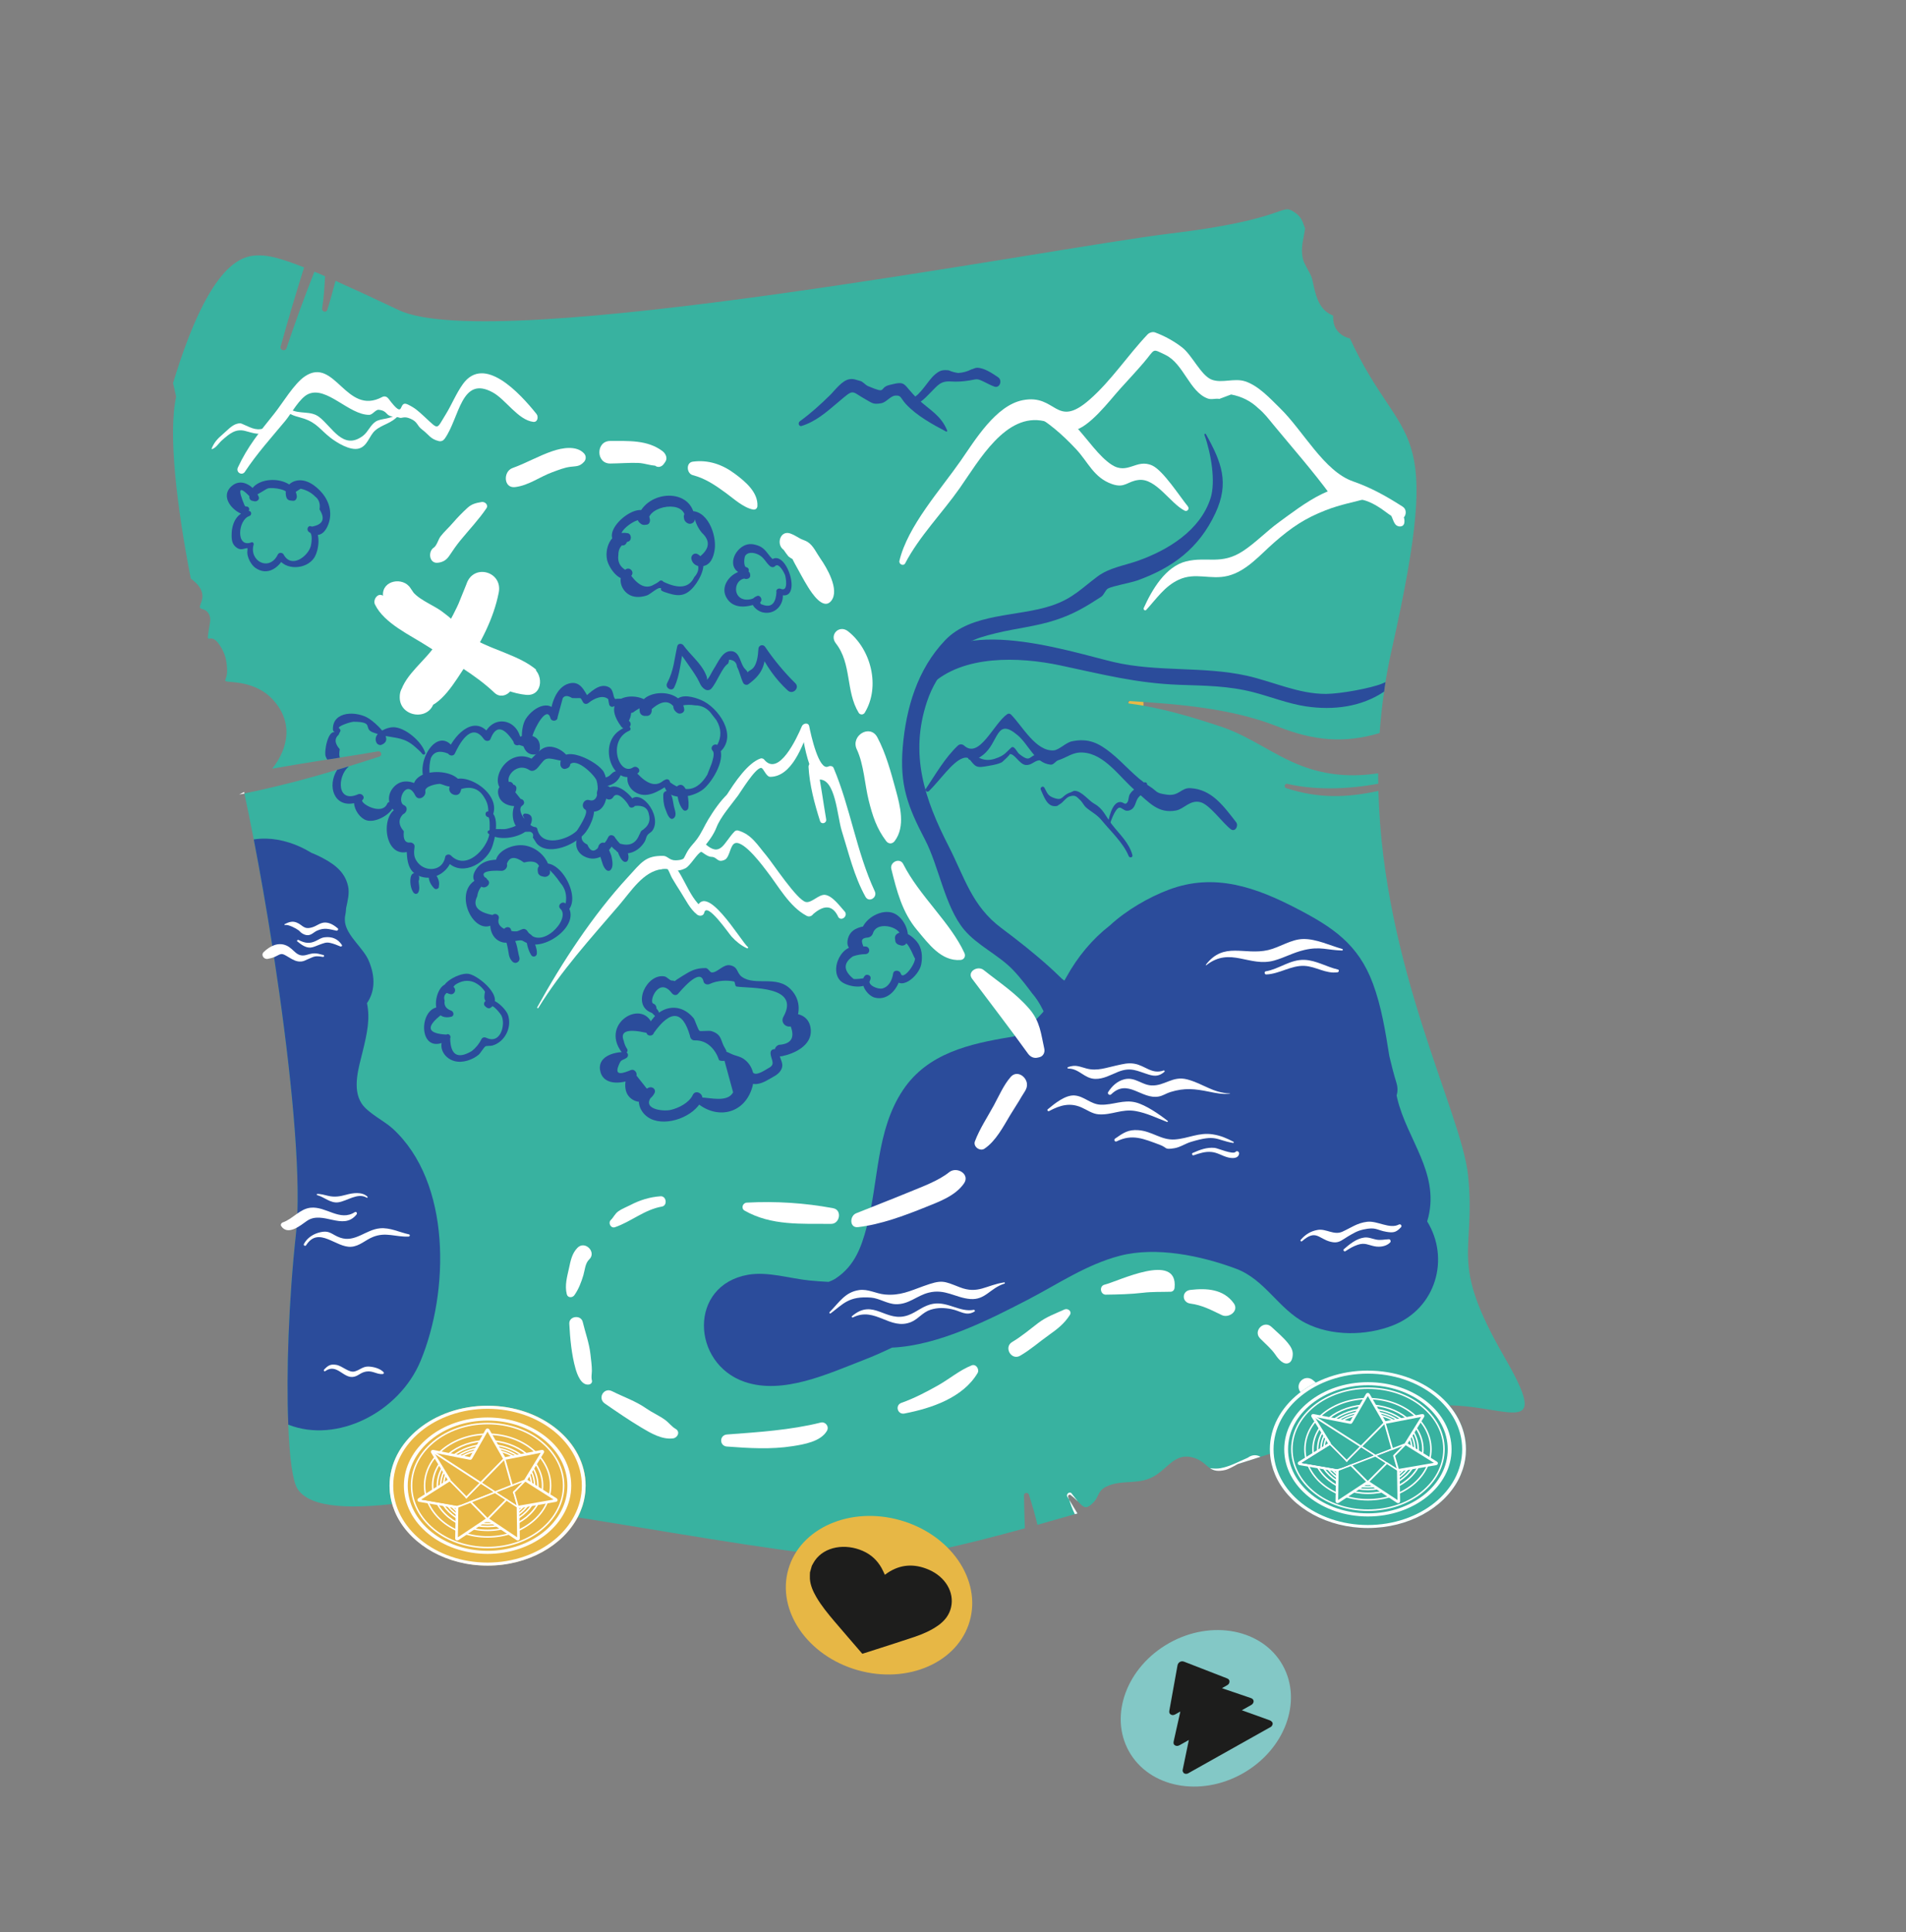 <?xml version="1.0" encoding="UTF-8"?>
<svg xmlns="http://www.w3.org/2000/svg" xmlns:xlink="http://www.w3.org/1999/xlink" viewBox="0 0 677 686">
  <rect x="0" y="0" width="677" height="686" fill="#808080" stroke="none"/>
  <defs>
    <style>
      .cls-1 {
        stroke-width: .93px;
      }

      .cls-1, .cls-2, .cls-3, .cls-4, .cls-5, .cls-6, .cls-7 {
        fill: none;
      }

      .cls-1, .cls-2, .cls-3, .cls-4, .cls-5, .cls-7 {
        stroke: #fff;
      }

      .cls-1, .cls-2, .cls-3, .cls-5 {
        stroke-linecap: round;
        stroke-linejoin: round;
      }

      .cls-8 {
        clip-path: url(#clippath-13);
      }

      .cls-9 {
        fill: #2b4c9c;
      }

      .cls-10 {
        clip-path: url(#clippath-3);
      }

      .cls-11 {
        fill: #fff;
      }

      .cls-12 {
        fill: #e8b846;
      }

      .cls-13 {
        clip-path: url(#clippath-2);
      }

      .cls-2 {
        stroke-width: .63px;
      }

      .cls-14 {
        clip-path: url(#clippath-4);
      }

      .cls-3 {
        stroke-width: .62px;
      }

      .cls-15 {
        clip-path: url(#clippath-12);
      }

      .cls-4 {
        stroke-width: .53px;
      }

      .cls-4, .cls-7 {
        stroke-miterlimit: 10;
      }

      .cls-16 {
        clip-path: url(#clippath-7);
      }

      .cls-5 {
        stroke-width: .94px;
      }

      .cls-17 {
        clip-path: url(#clippath-8);
      }

      .cls-18 {
        clip-path: url(#clippath-10);
      }

      .cls-19 {
        fill: #2b4c9b;
      }

      .cls-20 {
        fill: #38b2a0;
      }

      .cls-21 {
        clip-path: url(#clippath-5);
      }

      .cls-22 {
        clip-path: url(#clippath);
      }

      .cls-23 {
        clip-path: url(#clippath-9);
      }

      .cls-7 {
        stroke-width: .53px;
      }

      .cls-24 {
        clip-path: url(#clippath-11);
      }

      .cls-25 {
        fill: #e7b745;
      }

      .cls-26 {
        clip-path: url(#clippath-6);
      }

      .cls-27 {
        clip-path: url(#clippath-1);
      }

      .cls-28 {
        fill: #83c8c6;
      }

      .cls-29 {
        fill: #1d1d1c;
      }
    </style>
    <clipPath id="clippath">
      <rect class="cls-6" x="138.36" y="499.08" width="69.66" height="56.78"/>
    </clipPath>
    <clipPath id="clippath-1">
      <rect class="cls-6" x="138.36" y="499.08" width="69.66" height="56.78"/>
    </clipPath>
    <clipPath id="clippath-2">
      <rect class="cls-6" x="148.72" y="507.62" width="48.86" height="38.84"/>
    </clipPath>
    <clipPath id="clippath-3">
      <rect class="cls-6" x="148.72" y="507.62" width="48.86" height="38.84"/>
    </clipPath>
    <clipPath id="clippath-4">
      <rect class="cls-6" x="451.05" y="486.62" width="69.66" height="55.87"/>
    </clipPath>
    <clipPath id="clippath-5">
      <rect class="cls-6" x="451.05" y="486.62" width="69.66" height="55.87"/>
    </clipPath>
    <clipPath id="clippath-6">
      <rect class="cls-6" x="461.41" y="495.01" width="48.86" height="38.22"/>
    </clipPath>
    <clipPath id="clippath-7">
      <rect class="cls-6" x="461.41" y="495.01" width="48.86" height="38.22"/>
    </clipPath>
    <clipPath id="clippath-8">
      <rect class="cls-6" x="390.76" y="574.62" width="75.09" height="63.79" transform="translate(-242 287.15) rotate(-29.3)"/>
    </clipPath>
    <clipPath id="clippath-9">
      <rect class="cls-6" x="390.76" y="574.62" width="75.09" height="63.79" transform="translate(-242 287.15) rotate(-29.3)"/>
    </clipPath>
    <clipPath id="clippath-10">
      <rect class="cls-6" x="409.71" y="587.77" width="36.32" height="35.94" transform="translate(-241.68 286.84) rotate(-29.3)"/>
    </clipPath>
    <clipPath id="clippath-11">
      <rect class="cls-6" x="279.03" y="526.17" width="66.4" height="80.4" transform="translate(-317.88 712.05) rotate(-74.15)"/>
    </clipPath>
    <clipPath id="clippath-12">
      <rect class="cls-6" x="279.03" y="526.17" width="66.4" height="80.4" transform="translate(-317.88 712.05) rotate(-74.15)"/>
    </clipPath>
    <clipPath id="clippath-13">
      <rect class="cls-6" x="293.48" y="544.34" width="35.34" height="51.64" transform="translate(-322.31 713.77) rotate(-74.15)"/>
    </clipPath>
  </defs>
  <g id="Vrstva_2" data-name="Vrstva 2"/>
  <g id="Vrstva_3" data-name="Vrstva 3"/>
  <g id="Vrstva_1" data-name="Vrstva 1">
    <g>
      <path class="cls-12" d="M217.04,433.35c.97,.44,1.7,.23,2.7,.05,.88-.15,1.77-.33,2.65-.47,2.01-.32,4.02-.86,6.02-1.28s3.79-.87,5.63-1.5c2.12-.73,4.9-1.55,5.34-4.07,.2-1.12-.29-2.23-1.46-2.57-1.3-.37-2.35-.15-3.52,.48-.44,.24-.9,.45-1.35,.67-.18,.09-.37,.17-.55,.25-.32,.14-.14,.06-.34,.14-1.81,.73-3.68,1.31-5.54,1.89s-3.88,1.03-5.65,1.86c-1.51,.71-3.95,1.53-4.44,3.28-.12,.43,.07,1.06,.51,1.26h0Z"/>
      <path class="cls-12" d="M293.77,507.17v-.09l-.72,.43c-.27,.08-.06-.01,.12-.03,.15-.01,.3-.02,.45-.01,.52,0,.96,.03,1.48-.05,1.15-.17,2.29-.35,3.45-.5,2.33-.31,4.64-.74,6.97-1.06,1.78-.25,3.58-.46,5.33-.88,.99-.23,1.92-.58,2.85-.99,.48-.22,.99-.45,1.36-.82,.2-.2,.37-.47,.5-.72-.31,.57,.54-1.16,.26-.62,.86-1.68-.55-3.18-2.26-2.94,1.14-.16,.15-.08-.21-.1-.55-.02-.93,.14-1.41,.34-.23,.1-.41,.17-.92,.33-.91,.28-1.84,.52-2.77,.71-1.82,.37-3.67,.58-5.49,.9-2.58,.45-5.14,.97-7.68,1.6-1.01,.25-2.13,.5-3.02,1.07-1.12,.72-1.21,1.89-1,3.07s2.2,1.49,2.72,.36h0Z"/>
      <path class="cls-12" d="M242.94,427.15c.77,.19,1.47,.43,2.27,.5s1.57,.05,2.34,.09c1.47,.08,2.95,.18,4.42,.28s2.97,.19,4.44,.35,3.21,.54,4.72,.38c1.25-.13,2.33-.98,2.33-2.33s-1.07-2.19-2.33-2.33c-1.53-.16-3.18,.1-4.72,.13s-2.96-.05-4.44-.08-2.95-.05-4.42,.01c-.78,.03-1.57,.05-2.34,.14-.84,.09-1.5,.4-2.27,.71-.94,.37-1.17,1.87,0,2.15h0Z"/>
      <path class="cls-12" d="M396.24,270.81c1.64-.93,3.04-3.07,3.93-4.68,1.07-1.94,1.93-3.98,2.68-6.06,.69-1.91,1.31-3.85,2.05-5.74,.81-2.09,1.87-4.16,.85-6.36l.28,1.03,.03-.28c.16-1.69-2.23-2.55-3.32-1.38l-.19,.21,.9-.53c-2.28,.73-3.05,3.11-3.64,5.22-.54,1.94-1.06,3.89-1.62,5.83s-1.09,3.86-1.76,5.74c-.32,.9-.57,1.82-.91,2.71-.37,.94-.89,1.92-1.06,2.91s.8,1.93,1.78,1.37h0Z"/>
      <path class="cls-12" d="M405.87,240.31c1.69-3.54,2.94-6.9,3.66-10.93,.38-2.14,.7-4.31,.7-6.49,0-2.31-.23-4.82-2.42-6.11-1-.59-2.76-.33-3.26,.86-.42,.99-.65,1.84-.62,2.93,.02,.78,.12,1.55,.14,2.33,.04,1.95-.05,3.92-.23,5.86-.09,.99-.18,1.98-.29,2.97-.14,1.26-.21,1.51-.36,2.83-.19,1.66-.21,2.94-.5,4.41-.36,1.81,2.28,3.24,3.18,1.34h0Z"/>
      <path class="cls-12" d="M404.64,205.51c.02-1.09-.03-2.12-.2-3.27-.2-1.38-.26-1.95-.42-3.29-.08-.66-.27-2.28-.39-3.39-.15-1.33-.31-2.66-.5-3.98-.32-2.26-.79-4.48-1.67-6.6-.95-2.3-3.11-6.51-6.1-6.2-1.45,.15-2.81,1.14-2.76,2.76,.03,1,.4,1.72,1,2.48,.2,.26,.42,.51,.64,.76,.03,.03,.58,.76,.25,.29,.31,.44,.6,.9,.85,1.37,.12,.22,.23,.44,.33,.66,0,.02,.39,.88,.17,.35,.86,2.06,1.3,4.3,1.66,6.5s.53,4.54,1.09,6.73c.61,2.38,1.13,4.5,2.95,6.1,1.16,1.02,3.08,.35,3.1-1.28h0Z"/>
      <path class="cls-12" d="M388.13,170.86c-3.28-3.96-8.63-5.5-13.57-6.21s-11.1-1.32-15.76,1c-1.19,.59-1.61,2.22-1.11,3.38,.58,1.31,1.82,1.8,3.19,1.57,.09-.01,.87-.13,.2-.04,.42-.06,.84-.11,1.25-.19s.87-.17,1.31-.23c-.87,.13,1.18-.14,.35-.05,.29-.03,.58-.07,.88-.09,.51-.05,1.01-.08,1.52-.1,2.37-.11,4.98,.01,7.2,.31s4.66,.8,6.89,1.41c1.83,.5,3.97,1.13,5.52,2.01,1.81,1.03,3.36-1.27,2.12-2.75h0Z"/>
      <path class="cls-12" d="M353.02,176.27c-1.46,1.21-2.77,2.49-3.75,4.14-1.05,1.77-1.9,3.63-2.67,5.53-1.41,3.51-2.62,7.52-2.49,11.33,.03,.74,.4,1.6,1.11,1.94,.62,.29,1.07,.33,1.73,.23,.79-.13,1.33-.88,1.57-1.57,1.17-3.35,1.74-6.89,2.77-10.3,.49-1.62,1.03-3.24,1.73-4.78s1.31-3.32,2.15-4.85c.79-1.43-.99-2.64-2.16-1.67h0Z"/>
      <path class="cls-12" d="M339.56,207.05c.09,1.71-.52,3.33-1.31,4.83-.9,1.71-2.02,3.37-3.21,4.88-1.28,1.62-2.62,3.19-3.98,4.75-.67,.77-1.35,1.53-1.97,2.34-.74,.95-1.72,2.02-1.66,3.31l.29-1.08c-.2,.45-.41,.9-.55,1.37-.46,1.54,1.36,2.96,2.74,2.11,.92-.57,1.69-1.06,2.53-1.97,.76-.82,1.49-1.65,2.21-2.49,1.58-1.85,3.15-3.72,4.53-5.73s2.44-3.97,3.16-6.22c.68-2.12,.73-4.31,.36-6.51-.3-1.77-3.22-1.36-3.12,.42h0Z"/>
      <path class="cls-12" d="M318.69,232.91c-2.73,3.34-6.5,5.77-10.14,8.01-2.15,1.32-4.33,2.59-6.45,3.95-.81,.52-1.57,1.08-2.32,1.68-.37,.3-.71,.61-.97,1.01-.18,.28-.27,.47-.4,.84-.12,.34-.07-.04,.18-.37l3.25-.85h-.01l1.08,1.4,.06,.51c-.18-1.47-1.3-2.57-2.87-2.19-.58,.14-1.26,.58-1.51,1.13-.54,1.16-.34,2.55,.85,3.25,1.02,.59,2.28,.4,3.23-.22,.43-.28,.83-.63,1.23-.96,.42-.34-.42,.25,.03-.02,.2-.12,.38-.26,.58-.39,2.25-1.5,4.58-2.87,6.87-4.31,4.17-2.63,7.99-5.73,10.39-10.11,.47-.85,.28-1.93-.5-2.52-.71-.53-1.94-.61-2.56,.15h0Z"/>
      <path class="cls-12" d="M290.39,249.32c-.24,.09-.48,.18-.72,.25-.17,.05-.34,.12-.51,.15,0,0,0,0-.28,0-.5,0-.97,.07-1.46,.17-.56,.11-1,.2-1.18,.23-2.28,.4-4.54,.96-6.81,1.42-2.41,.49-4.83,.94-7.25,1.32-1.39,.21-1.72,.26-3.07,.41-1.01,.11-2.01,.2-3.02,.27-.95,.06-1.9,.1-2.85,.05-.18,0-.37-.03-.55-.04-.61-.02,.61,.1,.05,0-.43-.07-1.37-.22-.41-.06-.81-.13-1.44-.04-2.18,.31-1.29,.61-1.67,2.51-.96,3.66,1.16,1.9,3.88,1.74,5.84,1.66,2.37-.1,4.74-.45,7.08-.83,4.85-.78,9.66-1.83,14.3-3.45,1.11-.39,2.41-.86,3.38-1.55,.43-.31,.5-.46,.88-.69,.3-.19,.61-.37,.9-.58,1.23-.89,.54-3.38-1.14-2.7h0Z"/>
      <path class="cls-12" d="M186.07,231.51c.29,.09,.56,.18,.85,.24,.12,.03,.25,.04,.36,.08-.36-.11,.63,.3,.27,.14,.61,.27,1.21,.61,1.79,.95,.29,.16,.57,.34,.85,.5,.09,.05,.51,.31,.16,.08,.24,.16,.45,.34,.69,.5,.67,.44,1.34,.86,1.99,1.33,.17,.12,.33,.24,.49,.37,.38,.28-.45-.37,.17,.13,.29,.23,.58,.47,.87,.7,.67,.55,1.32,1.13,1.97,1.7,1.11,.97,2.19,1.99,3.31,2.95,1.42,1.21,4.08,2.97,5.61,.99,1.37-1.78-.49-3.89-1.81-5.09-2.42-2.2-5.08-4.24-7.85-5.98-1.54-.97-3.17-1.84-4.95-2.28-.8-.2-1.62-.32-2.45-.31-.66,0-1.52,.02-2.33,.36-1.19,.5-1.41,2.23,0,2.66h0Z"/>
      <path class="cls-12" d="M211.65,247.51c-.32-.62,.47,.76,.5,.79,.15,.17,.32,.32,.48,.49,.36,.39,.67,.77,1.08,1.11,1.06,.89,2.13,1.71,3.28,2.49,2.31,1.57,4.76,2.89,7.41,3.8,1.29,.45,2.62,.73,3.99,.78,.75,.02,1.49-.06,2.22-.18,.46-.08,.84-.2,1.27-.43-.4,.14-.46,.15-.16,.04,.28-.12,.56-.24,.84-.36,.61-.34,.84-.67,1.27-1.19-.61,.73,.47-.59,.42-.51,.55-.87,.57-2.14-.19-2.9-.26-.26-.73-.51-1.08-.61-.41-.11-.81-.11-1.22,0-.13,.01-.25,.04-.37,.07,1.07,.05,1.11,.02,.12-.08-.31-.03-.61,0-.91,.09-.26,.05-.51,.11-.76,.15h1.51c-.91-.19-1.83-.07-2.76-.12-.62-.03,.63,.14-.04,0-.18-.04-.36-.07-.54-.1-.41-.08-.82-.16-1.22-.27-.82-.22-1.59-.53-2.38-.81-.34-.12,.44,.21-.08-.03-.23-.1-.46-.21-.68-.31-.42-.2-.83-.4-1.25-.61-1.71-.83-3.35-1.79-5.08-2.59,.52,.24-.39-.2-.55-.28-.49-.24-.98-.46-1.51-.62-.71-.22-1.34-.43-2.09-.43-1.38,0-2.11,1.47-1.51,2.64h0Z"/>
      <path class="cls-12" d="M240.41,259.26c.11,0,.21,.01,.32,.02,.04,0,.3,.04,.06,0-.26-.04,.07,.02,.13,.03,.08,.01,.16,.03,.23,.05,.21,.05,.42,.11,.63,.16,.06,.01,.31,.04,.05,0-.28-.04,.1,.04,.19,.08,.91,.42,1.87,.73,2.81,1.09,1.68,.64,3.35,1.24,5.18,1.28,.54,0,1.13-.03,1.65-.15,1.13-.28,2.06-1.22,2.22-2.38s-.45-2.25-1.54-2.71c-.42-.18-.8-.3-1.26-.31-.28,0-.59,.08-.86,.12,.16-.02,.7-.05,.24-.05-.34,0-.68-.03-1.02-.03s.63,.09,.27,.04c-.27-.04-.54-.07-.81-.11-.45-.06,.23,.03,.26,.03-.1-.03-.21-.03-.32-.05-.83-.14-1.66-.33-2.48-.51-1.09-.23-2.22-.52-3.34-.48-1.04,.04-2.06,.05-3.08,.27-.89,.2-1.43,1.16-1.32,2.02,.13,.93,.88,1.54,1.81,1.6h0Z"/>
      <path class="cls-20" d="M500.73,500.59c-9.21,2.51-29.17,9.01-53,16.64h-.03c-1.13,.35-2.25,.72-3.41,1.1-1.5,.46-3.03,.95-4.56,1.44h-.03c-2.51,.78-5.03,1.59-7.6,2.4-.92-.12-1.65-.46-2.31-.9-1.56-1.07-2.77-2.71-5.57-3.64-6.24-2.02-8.75,2.71-13.29,5.86-6.09,4.22-12.19,1.42-18.11,4.39-2.92,1.47-2.51,3.52-4.27,5.37-2.86,3-3.61,1.94-5.69-.17-.69-.69-1.53-1.5-2.63-2.31-.4-.29-.98,.17-.84,.64,.12,.32,.23,.69,.38,1.07,.98,1.59,1.96,3.21,2.92,4.85-.32,.09-.61,.17-.9,.26-4.51,1.3-8.95,2.57-13.29,3.78-.84-3.61-1.91-7.16-3.03-10.69-.29-.95-1.79-.81-1.76,.23,.09,3.84,.14,7.77,.32,11.7-22.24,6.12-41.19,10.46-51.36,10.72-33.19,.84-142.05-23.83-165.02-20.42-22.96,3.41-37.43,2.54-41.94-4.25-1.76-2.66-2.89-11.15-3.32-22.85-.75-18.23,.14-44.22,2.74-67.88,.06-.66,.14-1.33,.2-2.05,.12-1.56,.23-3.23,.29-5.03,.78-21.49-3.09-57.08-8.29-91.04-.2-1.33-.4-2.66-.61-3.96-2.08-13.26-4.33-26.17-6.59-37.81-1.13-5.78-2.22-11.26-3.32-16.32,1.76-.35,3.47-.72,5-1.07,9.42-2.08,18.72-4.56,27.93-7.34,.95-.26,1.91-.55,2.83-.84,.12-.03,.23-.06,.35-.12,.32-.09,.61-.17,.92-.26,3.64-1.13,7.28-2.28,10.92-3.47,1.18-.38,.69-2.05-.52-1.85-4.51,.78-9.01,1.5-13.52,2.2-1.47,.23-2.97,.46-4.45,.69-6.53,1.04-13.08,2.08-19.58,3.24,5.92-7.39,7.63-17.01-.29-25.04-3.32-3.38-8-5.08-12.62-5.57-6.07-.66-2.95,.29-3.12-4.54-.12-3.41-.75-5.89-2.63-8.72-3.93-5.89-5.2,2.57-3.41-8.12,.32-1.94-.49-4.13-2.66-4.62-2.43-.58,.64-2.45-.2-5.83-.49-2.02-2.08-3.64-3.99-5.03-4.97-25.45-8.09-51.56-5.2-64.56l-1.1-4.88c13.34-43.9,24.93-45.41,30.88-45.32,3.18,.03,7.31,.98,15.66,4.27-2.92,9.3-5.72,18.66-8.32,28.1-.35,1.33,1.65,1.88,2.08,.58,3.03-9.04,6.35-18.17,9.91-27.15,1.18,.46,2.43,1.01,3.78,1.62-.2,4.01-.46,7.88-1.04,11.38-.2,1.18,1.47,1.71,1.85,.52,1.07-3.41,1.99-6.84,2.92-10.28,5.98,2.66,13.34,6.07,22.5,10.4,34.03,16.15,231.36-22.07,273.88-27.18,42.52-5.08,39.14-11.06,44.22-7.57,2.11,1.44,2.63,2.4,3.78,5.78v.03c-.43,2.98-1.36,5.86-1.07,8.95,.26,2.71,1.01,3.64,2.2,5.89,1.21,2.28,1.24,2.28,1.79,4.94,1.16,5.63,2.74,9.39,7.02,11.09,.03,2.6,.32,4.82,3.06,6.85,.95,.69,1.91,1.01,2.92,1.27,18.83,40.64,33.91,25.71,14.85,110.48-.87,3.87-1.62,7.71-2.22,11.52-.2,1.13-.38,2.25-.49,3.35-.72,4.97-1.24,9.91-1.59,14.76-12.74,3.76-23.48,2.72-36.34-2.37-16.35-6.47-35.07-7.91-52.57-9.01-.61-.06-.58,.81,0,.9,10.98,1.39,22.33,4.77,32.84,8.29,10.22,3.44,18.46,10.11,28.51,13.89,8.95,3.38,17.82,3.99,27.04,2.57,0,1.24,0,2.48,.06,3.7-11.29,2.14-23.25,2.22-32.29,.06-.98-.23-1.39,1.21-.43,1.53,11.38,3.67,21.29,3.47,32.75,.98,1.62,62.77,29.46,114.04,31.83,136.39,2.95,28.08-7.19,29.78,12.94,64.64,20.16,34.86-5.66,11.06-33.65,18.72Z"/>
      <path class="cls-19" d="M370.13,385.11c1.83,11.6,.16,22.72-5.36,33.08-.52,.98,.13,2.2,1.27,2.21,6,.06,9.56-5.96,11.38-11.02,3.28-9.07,.68-17.68-2.96-26.09-1.15-2.66-4.71-.59-4.33,1.83h0Z"/>
      <path class="cls-19" d="M356.39,423.32c-8.89,8.34-22.02,15.48-34.37,16.36-1.82,.13-2.09,2.47-.42,3.1,13.92,5.27,29.38-5.74,38.78-15.48,2.53-2.62-1.34-6.47-3.99-3.99h0Z"/>
      <path class="cls-19" d="M235.26,163.87c.15,0,.15-.23,0-.23s-.15,.23,0,.23h0Z"/>
      <path class="cls-19" d="M506.92,433.66c.16-.56,.33-1.11,.46-1.67,3.73-15.84-7.58-27.44-11.06-41.91-.09-.39-.17-.79-.26-1.19,.42-1.28,.46-2.78-.07-4.51-.97-3.11-1.76-6.28-2.51-9.45-1.4-8.72-2.76-17.47-5.85-25.78-5.19-13.95-14.31-19.98-26.97-26.55-14.51-7.54-29.25-12.85-45.53-6.71-7.01,2.64-14.88,7.12-20.98,12.74-6.15,4.78-11.37,11.01-15.39,18.31-5.84,10.58-10.55,16.08-18.72,21.07-.33,.05-.66,.1-.99,.16-14.71,2.41-29.57,5.78-38.3,18.82-9.65,14.41-8.55,32.26-12.91,48.68-1.92,7.23-4.31,13.75-10.88,18.15-.85,.57-1.74,.97-2.64,1.3-2.21-.11-4.43-.26-6.67-.48-7-.68-14.9-3.28-21.93-2.05-21.27,3.74-20.14,31.5-1.29,38.01,13.64,4.71,29.74-2.9,42.23-7.7,3.48-1.34,6.85-2.85,10.17-4.44,16.57-.71,34.92-10.11,48.2-16.99,10.67-5.53,20.82-12.5,32.66-15.6,12.94-3.39,28.91-.05,41.31,4.56,10.35,3.85,15.13,14.37,24.66,19.27,9.26,4.76,21.61,4.61,31.12,.86,15.4-6.07,20.24-23.83,12.14-36.91Z"/>
      <g>
        <path class="cls-11" d="M246.08,168.7c4.47,1.16,8.1,3.65,11.76,6.33,2.74,2,6.2,5.21,9.62,5.87,.82,.16,1.52-.35,1.57-1.2,.28-5-4.42-8.82-8.07-11.54-4.42-3.29-9.42-4.99-14.88-4.25-2.52,.34-2.21,4.22,0,4.79h0Z"/>
        <path class="cls-11" d="M278.32,195.19c.54,.79,1.1,1.56,1.69,2.31,.46,.41,.97,.75,1.52,1.01-.16-.17,.69,1.43,.88,1.78,1.52,2.69,2.95,5.5,4.59,8.12,1.28,2.05,5.38,8.46,8.24,4.92,3.13-3.88-1.65-11.92-3.85-15.03-1.37-1.94-2.5-4.62-4.56-5.91-.75-.47-1.93-.81-2.47-1.1-1.25-.66-2.25-1.38-3.62-1.87-3.59-1.29-5.16,3.84-2.43,5.77h0Z"/>
        <path class="cls-11" d="M296.9,228.43c5.68,7.23,3.44,17.02,8.1,24.63,.49,.8,1.65,.8,2.14,0,5.65-9.27,2.27-22.51-5.93-28.94-3.1-2.43-6.75,1.2-4.31,4.31h0Z"/>
        <path class="cls-11" d="M304.33,266.05c2.52,5.39,2.82,12.51,4.25,18.23,1.35,5.39,2.8,9.88,6.18,14.33,.85,1.11,2.17,1.11,3.02,0,3.89-5.12,1.93-12.56,.39-18.17-1.71-6.24-3.5-12.96-6.54-18.66-2.6-4.86-9.58-.59-7.31,4.27h0Z"/>
        <path class="cls-11" d="M316.6,308.55c1.92,7.75,3.85,15.35,9.12,21.64,4.11,4.89,8.55,11.14,15.43,10.64,1.31-.09,1.94-1.3,1.41-2.46-4.89-10.73-16.08-20.38-21.74-31.6-1.21-2.4-4.84-.7-4.23,1.78h0Z"/>
        <path class="cls-11" d="M345.3,347.52c6.63,8.84,13.36,17.56,19.83,26.55,.83,1.15,2.06,1.77,3.49,1.42l.62-.15c1.32-.32,1.98-1.73,1.69-2.98-1.2-5.37-1.46-9.65-5.28-14.12-4.78-5.58-10.58-9.33-16.28-13.86-2.07-1.65-6.01,.57-4.08,3.14h0Z"/>
        <path class="cls-11" d="M295.98,428.97c-10.13-1.89-20.45-2.55-30.73-1.99-1.46,.08-2.14,2.06-.77,2.84,9.52,5.42,20.21,4.61,30.75,4.7,3.09,.03,3.95-4.95,.75-5.54h0Z"/>
        <path class="cls-11" d="M234.62,424.72c-3.87,.28-7.34,1.36-10.77,3.15-1.37,.71-2.97,1.29-4.22,2.19s-1.69,2.15-2.68,3.1c-1.06,1.02,.02,3.05,1.48,2.55,5.77-1.98,10.5-6.26,16.68-7.33,2.06-.36,1.6-3.81-.49-3.66h0Z"/>
        <path class="cls-11" d="M205.12,443.01c-1.98,2.02-2.44,4.6-3.02,7.26-.67,3.07-1.57,6.09-.78,9.24,.33,1.32,1.99,1.32,2.68,.35,1.48-2.05,2.5-4.7,3.21-7.12,.53-1.8,.64-4.25,2.06-5.58,2.75-2.59-1.5-6.86-4.15-4.15h0Z"/>
        <path class="cls-11" d="M202.21,469.97c.27,5.16,.8,11.02,2.22,15.98,.58,2.04,1.99,5.95,4.67,5.62,.75-.09,1.36-.68,1.14-1.5-.31-1.17-.02-2.23-.01-3.4,0-1.92-.31-4.02-.52-5.93-.44-3.96-1.81-7.56-2.73-11.41-.63-2.63-4.91-2.11-4.77,.64h0Z"/>
        <path class="cls-11" d="M214.84,498.31c4.2,2.9,8.57,5.91,12.95,8.52,3.3,1.97,7.32,4.37,11.29,3.85,1.65-.22,2.62-2.38,.91-3.36-1.45-.83-2.47-2.3-3.85-3.28-2.14-1.51-4.54-2.55-6.69-4.05-3.72-2.59-8.02-4.03-12.05-6.06-2.94-1.48-5.25,2.53-2.56,4.38h0Z"/>
        <path class="cls-11" d="M258.23,513.58c7.73,.58,15.62,1.08,23.33-.14,4-.63,10-1.62,12.18-5.47,.86-1.52-.56-3.32-2.23-2.9-10.81,2.69-22.23,3.4-33.29,4.23-2.76,.21-2.76,4.08,0,4.29h0Z"/>
        <path class="cls-11" d="M321.27,501.85c9.5-1.83,20.75-5.57,25.96-14.36,.76-1.28-.54-3.36-2.1-2.73-4.35,1.75-7.84,4.79-11.9,7.08s-8.5,4.63-13.01,6.21c-2.41,.84-1.45,4.29,1.05,3.81h0Z"/>
        <path class="cls-11" d="M362.36,481.33c3.66-2.12,6.77-4.91,10.21-7.34,2.98-2.11,5.48-4.04,7.45-7.14,.82-1.3-.75-2.47-1.93-1.93-3.27,1.49-6.41,2.59-9.33,4.8-3.05,2.31-5.94,4.79-9.24,6.74-3.12,1.85-.3,6.7,2.85,4.87h0Z"/>
        <path class="cls-11" d="M392.83,459.65c4.39-.06,8.81-.15,13.17-.67,3.36-.4,6.48-.26,9.79-.36,.82-.02,1.33-.63,1.41-1.41,1.29-12.96-20.17-2.21-24.86-1.1-1.99,.47-1.55,3.57,.48,3.55h0Z"/>
        <path class="cls-11" d="M422.81,462.82c4.26,.56,7.4,2.29,11.19,4.1,2.48,1.19,6.21-1.48,4.22-4.22-3.68-5.07-9.65-5.39-15.41-4.73-3.13,.36-3.1,4.45,0,4.85h0Z"/>
        <path class="cls-11" d="M447.57,475.19c1.86,1.9,4.02,3.66,5.52,5.88,.9,1.34,2.92,3.89,4.86,2.75,.89-.52,1.14-1.75,1.22-2.7,.14-1.68-.66-2.97-1.67-4.23-1.72-2.15-3.87-3.89-5.86-5.78-2.68-2.55-6.67,1.41-4.07,4.07h0Z"/>
        <path class="cls-11" d="M462.09,494.49c1.38,1.6,2.72,3.24,3.81,5.05,1.02,1.7,1.26,3.66,2.85,5.01,2.06,1.74,6.17,.8,5.9-2.44-.43-5.13-4.5-8.82-8.17-12.01-3.02-2.62-7.01,1.36-4.39,4.39h0Z"/>
        <path class="cls-11" d="M235.74,164.78l.56-.8c.94-1.33,.12-2.98-1-3.82-5.39-4.06-12.17-3.57-18.54-3.6-5.15-.02-5.16,8.06,0,8.01,3.22-.03,6.5-.3,9.71-.22,2.86,.07,5.28,1.36,8.16,.92l-2.72-.72,.63,.64c.98,1,2.45,.63,3.19-.41h0Z"/>
        <path class="cls-11" d="M207.43,160.96c-2.7-2.88-7.77-1.96-11.15-.81-4.96,1.68-9.37,4.28-14.25,6.03-3.37,1.21-3.2,7.25,.91,6.76,4.9-.59,8.73-3.65,13.31-5.31,2.11-.76,4.11-1.61,6.35-1.89,2.19-.27,3.26-.06,4.83-1.75,.81-.87,.82-2.16,0-3.03h0Z"/>
        <path class="cls-11" d="M171.06,178.24c-2.07,.35-3.49,.68-5.03,2.08-1.72,1.57-3.66,3.55-5.19,5.34-1.39,1.63-3.06,3.09-4.35,4.77-.83,1.09-1.32,3.27-2.43,4.01-2.13,1.42-1.62,5.71,1.45,5.36,1.85-.21,3.04-.95,4.09-2.5,1.32-1.94,2.44-3.64,3.95-5.47,3.07-3.74,6.5-7.35,9.22-11.36,.82-1.21-.53-2.44-1.72-2.24h0Z"/>
        <path class="cls-11" d="M165.68,210.42c-1.35,6.27-6.94,12.74-10.26,18.07-1.74,2.79-3.04,5.8-4.96,8.47-1.13,1.58-4.19,6.96-5.81,7.89-3.86,2.21-1.25,9.18,3.13,7.42,3.2-1.28,3.79-3.09,5.49-5.82,2.65-4.26,5.15-8.01,7.4-12.53,3.36-6.76,9.51-15.06,9.01-22.97-.14-2.16-3.48-2.9-3.99-.54h0Z"/>
        <path class="cls-11" d="M133.2,214.63c3.23,6.68,12.57,10.9,18.5,14.73,8.15,5.26,16.87,9.89,23.92,16.59l4.56-5.91-1.31-.98c-3.35-2.51-7.42,2.94-4.44,5.76l1.19,1.13c3.53,3.34,8.93-2.11,5.32-5.32-13.35-11.87-30.55-18.09-44.74-29.01-1.92-1.48-3.85,1.27-3.01,3.01h0Z"/>
        <path class="cls-11" d="M304.76,435.68c8.08-.94,16.36-4.02,23.89-7.05,4.89-1.97,10.61-3.99,13.72-8.42,2.35-3.33-2.52-6.22-5.23-4.03-3.77,3.04-9.55,5.13-14.02,6.98-6.32,2.61-12.69,5.05-19.03,7.61-2.35,.95-2.4,5.27,.66,4.91h0Z"/>
        <path class="cls-11" d="M349.67,407.83c4.01-2.65,6.72-7.88,9.15-11.94,1.33-2.23,2.79-4.34,4.07-6.6,.85-1.49,2.09-2.73,1.87-4.58-.32-2.62-3.6-4.79-5.74-2.38-2.52,2.83-4.21,6.82-6.03,10.15-2.28,4.17-5.02,8.28-6.71,12.74-.71,1.88,1.78,3.68,3.4,2.61h0Z"/>
      </g>
      <path class="cls-11" d="M321.53,199.97c4.99-9.55,13.19-17.87,19.35-26.65,6.89-9.82,16.39-26.95,30.05-23.79,3.34,.77,6.58,3.94,10.19,3.37,5.71-.92,13.07-10.78,16.67-14.76,2.77-3.06,5.6-6.09,8.3-9.22,4.43-5.13,2.85-5.31,7.83-2.93,6.52,3.11,8.58,13.14,15.06,15.5,1.43,.52,2.74-.13,4.13,.14l4.18-1.57c3.79,.72,7.01,2.35,9.65,4.89,2.06,1.66,3.71,3.84,5.38,5.87,6.8,8.24,14.11,16.52,20.41,25.13,.62,.85,1.59,1.71,2.75,1.58,6.48-.72,9.15-.84,14.96,2.97,2.02,1.33,3.56,2.87,5.96,3.72,2.62,.93,4-2.93,1.83-4.33-6.03-3.87-11.36-6.79-17.65-8.99-10.34-3.61-17.58-17.86-25.99-26.05-3.41-3.33-7.57-7.92-12.32-9.46-3.88-1.26-8.25,.77-11.85-.59-3.81-1.44-6.92-8.63-10.52-11.44-2.83-2.21-6.23-4.08-9.61-5.33-.88-.33-2.05,.05-2.68,.71-7.03,7.39-12.91,16.44-20.62,23.17-12.12,10.58-11.66-2.2-23.72,.17-9.57,1.88-16.96,14.21-22.03,21.5-7.23,10.38-18.84,23.2-21.77,35.53-.29,1.2,1.45,2.04,2.06,.87h0Z"/>
      <path class="cls-11" d="M421.92,179.78c-2.82-3.44-8.73-12.69-12.63-14.49-5.67-2.61-8.69,3.47-14.48-.32-8.88-5.8-15.62-23.65-28.48-20.52-.92,.22-1.13,1.61-.27,2.06,6.17,3.21,11.39,7.88,16.14,12.94,4.33,4.62,6.29,10.15,12.77,12.41,4.63,1.61,5.34-1,9.51-1.46,6.12-.67,11.11,8.23,16.27,10.89,1,.51,1.85-.67,1.16-1.51h0Z"/>
      <path class="cls-11" d="M407.15,216.52c3.64-3.95,6.52-8.38,11.53-10.7,5.95-2.75,11.27,.15,17.41-1.36,6.66-1.63,11.49-7.49,16.48-11.84,6.22-5.43,10.96-8.6,18.3-11.46,5.47-2.13,9.69-2.75,14.98-4.28,1.11-.32,1.23-1.76,.31-2.37-9.77-6.43-23.99,5.19-31.83,10.86-4.38,3.16-8.26,7.27-12.78,10.25-7.75,5.1-12.82,1.87-20.2,3.68-7.38,1.8-12.21,10.17-15.09,16.55-.24,.54,.42,1.19,.89,.68h0Z"/>
      <path class="cls-11" d="M493.53,181.94c.92,1.28,1.16,2.94,2.05,4.17,.79,1.09,2.91,1.21,3.21-.42,.44-2.41-1.45-4.42-3.25-5.76-1.16-.87-2.84,.84-2.01,2.01h0Z"/>
      <path class="cls-19" d="M284.76,151.23c5.11-1.64,8.74-4.88,12.75-8.26,6.16-5.19,4.5-4.19,10.04-1.12,2.27,1.26,2.62,1.84,5.49,1.31,1.78-.32,3.24-2.59,4.99-2.71,2.14-.15,1.77,.85,3.76,3.03,3.7,4.04,9.5,7.24,14.25,9.73,.19,.1,.51-.07,.41-.32-2.24-5.53-6.34-7.34-10.42-11.21-5.59-5.3-3.77-6.62-10.03-5.02-4.16,1.06-.55,3.44-7.7,.42-1.01-.43-1.71-1.58-2.83-1.85-1.45-.35-2.13-.82-3.7-.6-2.67,.37-5.3,4.06-6.93,5.65-3.32,3.27-6.96,6.56-10.75,9.3-.77,.56-.35,1.99,.7,1.65h0Z"/>
      <path class="cls-19" d="M324.58,143.7c2.47-.5,4.24-2.65,5.97-4.36,2.53-2.5,3.49-4.14,7.19-3.9,2.34,.15,4.2,0,6.47-.34,2.77-.42,2.59-.84,4.97,.29,1.34,.64,2.56,1.33,3.95,1.85,2.01,.75,3-2.22,1.39-3.3-2.12-1.42-4.87-3.33-7.44-3.37-.72-.01-1.35,.43-2.03,.58-1.45,.73-3,1.16-4.65,1.28-1.2-.15-2.35-.47-3.44-.95-2.23-.21-3.08,0-4.83,1.45-2.56,2.12-5.14,7.38-8.19,8.49-1.43,.52-.88,2.59,.63,2.28h0Z"/>
      <path class="cls-11" d="M87.02,167.45c4.28-6.47,9.38-12.1,14.32-18.04,2.12-2.55,5.09-8.12,8.15-9.5,6.56-2.96,14.43,7.44,21.68,7.38,1.14-.01,2.27-1.92,3.35-1.8,3.06,.33,2.46,1.95,4.53,2.33,.71,.13,2.17,.19,2.76,.45,.97,.43,1.53-.68,3.99,.39,2.68,1.17,2.21,2.42,4.11,3.84,2.41,1.79,2.93,3.38,5.94,4.1,.88,.21,1.62-.16,2.12-.86,5.3-7.43,5.79-22.66,17.11-16.39,4.56,2.52,8.96,9.77,14.33,10.43,1.58,.19,1.92-1.84,1.16-2.79-6.02-7.53-18.6-21.08-26.13-10.66-2.42,3.35-3.97,7.32-6.13,10.81-3.38,5.47-2.37,5.57-7.44,.91-2.42-2.22-3.33-3.11-5.97-4.42-3.81-1.89-.68,6.21-6.9-2.07-.56-.74-1.4-1.06-2.27-.59-12.84,6.81-16.73-14.44-27.37-7.39-3.89,2.58-7.99,9.6-10.95,13.29-5.14,6.4-9.48,11.69-12.92,19.12-.79,1.7,1.48,3.08,2.53,1.48h0Z"/>
      <path class="cls-19" d="M329.95,280.88c3.97-3.89,8.3-10.4,12.05-11.69,3.01-1.04,2.54,2.46,7.17-1.16,5.72-4.48,4.52-13.59,12.31-6.98,4,3.39,6.07,9.83,11.66,10.43,1.13,.12,1.79-1.26,2.72-1.55,3.16-.97,5.11-2.98,8.78-2.75,7.77,.48,12.99,8.73,18.74,13.63,4.99,4.25,7.99,8.09,14.3,6.96,2.88-.51,5-3.94,8.75-2.95,3.23,.85,7.7,7.25,10.72,9.57,1.55,1.19,2.9-1.21,1.91-2.48-4.62-5.96-8.76-11.68-16.25-12.08-3.38-.18-3.95,2.94-8.4,2.3-4.26-.61-3.04-1.04-6.13-2.98-5.22-3.28-8.97-8.08-13.7-11.87-4.24-3.39-7.91-5.33-13.89-4.07-2.1,.44-4.54,3.08-6.42,3.21-6.36,.42-11.16-8.69-15.17-12.73-.31-.32-.9-.43-1.29-.17-4.87,3.33-9.93,16.11-15.35,11.2-.65-.58-1.58-.61-2.23,0-4.55,4.28-7.91,10.17-11.37,15.34-.44,.65,.52,1.35,1.06,.82h0Z"/>
      <path class="cls-19" d="M232.04,356.31c-1.73-.64,1.98-9.79,6.59-3.71,.52,.68,1.48,.98,2.16,.28,.84-.87,7.93-9.66,9.09-4.44,.23,1.02,1.39,1.3,2.22,.9,2.73-1.3,6.34-1.37,8.62-.87,.42,.09,.26,1.69,.9,1.79,4.87,.73,22.88-.43,16.63,10.77-1.03,1.85,.66,3.78,2.61,3.4,1.53,4.07,.13,6.24-4.22,6.53-2.5,.94-1.55,4.57,1.11,4.03,4.49-.92,10.47-3.78,10.25-9.13-.19-4.55-3.65-6.38-7.75-5.97l2,3.48c2.13-3.99,2.05-8.58-1.36-12.1-4.99-5.16-12.62-1.06-17.36-4.44-1.95-1.39-1.2-3.44-4.1-4.1-2.5-.57-4.51,2.6-6.6,2.53-.73-.03-1.28-1.56-2.19-1.56-3.63,0-5.26,.96-8.33,2.86-6.45,3.97-.46,1.59-3.77,1.57-.56,0-1.67-1.29-2.44-1.45-6.24-1.26-11.83,10-4.91,12.8,1.93,.78,2.85-2.42,.87-3.16h0Z"/>
      <path class="cls-19" d="M222.74,372.41c-.58-.87-.98-1.82-1.18-2.84-1.4-3.45,1.3-4.41,8.08-2.87,.26,1.31,2.32,1.27,2.61,0,5.94-8.3,10.21-7.96,12.81,1,.09,.88,.69,1.71,1.68,1.68,4.56-.15,7.43,3.34,8.66,6.98,.07,.21,.59,.16,.64,.26,.43,.07,.87,.07,1.31,.01l3.05,11.2c-2.01,3.71-8.22,1.85-11.4,1.82-1.45-.01-1.69,1.77-.68,2.52,7.27,5.4,16.55,2.86,19.01-6.61,.91-3.52,.1-6.97-2.71-9.26-1.63-1.33-3.26-1.32-5.01-2.19-3.62-1.8-.53,.5-2.06-1.88-1.72-2.67-.94-4.92-4.84-6.14-.89-.28-3.85,.15-4.23-.09-.57-.37-1.64-3.93-2.12-4.51-5.82-6.99-14.42-3.28-16.72,4.48h2.61c-1.75-12.82-19.92-3.29-11.28,7.8,.79,1.01,2.45-.3,1.77-1.37h0Z"/>
      <path class="cls-19" d="M229.03,356.19c.96,1.19,1.47,2.56,2.65,3.55,.59,.49,1.12,1.53,2.02,1.02,.36-.21,.59-.7,.45-1.11-.29-.87-.84-1.52-1.5-2.13-.85-.8-1.53-1.75-2.42-2.53-.83-.73-1.87,.36-1.2,1.2h0Z"/>
      <path class="cls-19" d="M273.69,373.96c.06,1.05,.47,1.88,.68,2.88,.31,1.5-.62,1.94-1.79,2.61-.9,.52-1.75,1.08-2.72,1.45-1.71,.66-2.47,.37-3.26-1.33-.78-1.67-3.65-.48-3,1.27s1.8,3.52,3.76,3.96c1.91,.43,4.18-.66,5.79-1.62,1.46-.87,3.22-1.6,4.15-3.11,1.43-2.34-.26-3.82-.55-6.11-.24-1.89-3.16-2.01-3.05,0h0Z"/>
      <path class="cls-19" d="M143.49,286.83c-9.08-1.63-8.06,20.35,3.05,14.96l-2.15-1.23c.18,4.67,.12,9.82,6.18,10.94,4.33,.8,9.01-2.43,9.89-6.61l-2.02,.53c4.84,6.1,13.51,1.66,16.14-4.15,1.11-2.45,3.52-12.84-1.15-13.17-1.32-.09-1.27,1.88,0,2.03l.63,.08c.31,.04,.75-.21,.88-.5,4.1-9.54-15.13-18.6-15.37-9.57-.05,1.97,3.1,3.06,3.94,1.07,3.92-9.24-21.15-10.09-16.02,1.21l3.08-2.37c-3.14-2.53-7.68-4.08-10.83-.49-2.85,3.25-1.65,7.63,1.95,9.44,2.1,1.05,3.92-2.18,1.82-3.12-2.93-1.31,.9-9.71,3.99-3.46,1.06,2.14,3.91,.52,3.58-1.51-.31-1.89,4.42-2.67,5.26-2.6,.51,.05,3.25,1.34,3.52,.75l3.94,1.07c3.69-1.08,6.44-.06,8.23,3.05,.98,1.51,1.45,3.15,1.4,4.92v2.03c.74,.05,.49,5.39,.39,6-.82,5.16-8.2,13.18-13.67,7.59-.59-.6-1.86-.38-2.02,.53-.88,5.11-6.91,5.44-9.68,2.08-1.59-1.92-1.48-3.43-1.2-5.77,.1-.78-.73-1.41-1.43-1.43-1.91,.23-2.7-1.1-2.38-3.98-2.17-2.54-2.01-4.78,.47-6.72,.46-.48,.31-1.47-.42-1.6h0Z"/>
      <path class="cls-19" d="M220.44,374.16l.61,1.02,.95-1.65c-3.95-.14-10.29,1.66-8.68,7.19,1.49,5.09,8.54,3.9,12.02,2.1l-2.34-1.8c-1.39,3.36-1.62,7.88,2.3,9.71,2.71,1.26,5.82-.04,7.14-2.55,.74-1.4-.7-2.57-2.02-2.02-5.52,2.33-3.93,8.82,.7,11.07,5.85,2.84,15.47-.84,18.17-6.59,1.01-2.16-2.2-4.05-3.22-1.88-1.31,2.79-5,4.65-7.86,5.31-2.77,.65-11.28-.3-6.01-5.59l-2.31-1.79-3.82-4.82c.31-1.07-.81-2.43-1.96-1.96-2.59,1.04-5.91,2.33-4.46-1.43,.99-2.56,1.15-1.76,2.9-2.9,.87-.57,.59-2.08-.55-2.04l-1.21,.04c-.29,0-.5,.33-.34,.59h0Z"/>
      <path class="cls-19" d="M180.88,277.62c-2.65,.5-4.66,1.87-3.78,4.84,1.05,3.54,5.11,4.1,8.16,3.66l-1.21-2.08c-2.65,2.35-2.63,8.42,.48,10.54,.59,.4,1.32,.52,1.98,.75l1.75-.04c.99,.32,1.32,1,1,2.05,1.11,1.53,1.13,2.42,3.01,3.4,4.75,2.47,12.95-1.46,15.84-5.38,1.9-2.58,4.27-8.01,2.01-10.79l-1.8,3.09c7.87,3.09,8.53-8.65,6.22-13.41-1.85-3.83-15.83-10.87-15.49-2.77,.04,.92,.94,1.8,1.91,1.46l.51-.18c.64-.23,1.05-.74,1.09-1.43,.12-2.58-2.72-4.93-4.95-5.75-5.04-1.84-6.6,2.11-9.95,4.77l2.37-.31c-10.19-6.62-18.84,10.36-8.67,11.8,1.11,.16,1.88-.42,2.02-1.54l.04-.29c.21-1.76-2.73-2.15-3.1-.42l-.06,.29,1.96-1.11c-4.24-.99,.65-8.78,5.85-5.35,.79,.52,1.7,.22,2.37-.31,.98-.76,2.28-3.01,3.3-3.52,1.8-.9,4.74,.8,6.43,.42l1.71,2.22c1.93-4.48,9.39,2.99,10.02,4.88,.69,2.09,.96,8.02-2.58,6.97-2.02-.6-3.23,2.32-1.43,3.38,1.53,.9-3,7.5-2.98,7.48-3.26,3.23-12.65,6.09-14.08-.68-.08-.37-.46-.61-.82-.62-2.07-.08-7.06-5.95-4.45-7.66,1.09-.71,.58-2.2-.63-2.32l-3.18-3.99c1.23-.57,.31-2.29-.87-2.06h0Z"/>
      <path class="cls-19" d="M222.94,257.95c-12.65,3.91-4.97,23.4,3.68,16.49,1.34-1.07-.56-2.94-1.88-1.88-2.83,2.24-2.4,6.39,.55,8.47,4.17,2.93,8.65-.14,12.13-2.34l-1.64-.94c.38,7.25,10.16,5.65,14.08,2.41,3.25-2.67,8.63-11.42,5.17-15.48l-1.31,2.25,.85,.3c.44,.16,.94-.03,1.27-.34,6.3-5.83-.76-15.79-6.77-18.33-2.49-1.05-6.95-2.44-9.04,.1-1.35,1.64-1.14,3.44,.65,4.51,.92,.55,2.52-.14,2.36-1.35-1.12-8.4-17.47-7.14-15.77,1.04,.16,.77,.98,1.31,1.73,1.32h.74c1.01,.01,1.66-.81,1.75-1.74,.69-7.58-20.54-7.62-10.83,5.52,1.32,1.79,4.36,.05,3.02-1.77-2-1.52-1.61-2.6,1.17-3.24,1.29-.96,2.67-1.75,4.16-2.36l1.79,1.79c4.08-3.88,7.12-4.07,9.12-.56l2.36-1.35c1.55-.29,3.09-.3,4.62-.04,1.99-.01,3.73,.74,5.22,2.26l2.36,3.03c1.75,2.96,1.84,5.87,.3,8.75-1.36-.64-2.72,.94-1.63,2.12,.83,.9-.08,3.46-.37,4.47l-1.56,3.99c-3.44,5.74-7.86,6.64-13.23,2.7-.05-.83-.88-1.35-1.64-.94-.37,.13-.7,.32-.99,.56-2.48,1.97-5.47,1.06-8.98-2.72l-1.34-2.3c-5.15,3.65-9.56-9.49-1.46-12.95,.83-.35,.24-1.7-.61-1.44h0Z"/>
      <path class="cls-19" d="M206.15,295.81c-2.37,2.65-1.93,6.57,1.41,8.27,4.84,2.46,8.91-1.47,10.86-5.52l-2.48-.32c1.26,3.61,4.96,5.72,8.68,4.33,1.83-.68,3.37-2.09,4.36-3.74,.49-.82,.45-1.58,1.02-2.36,.49-.67,1.26-.88,1.78-1.64,3.7-5.47-5.1-16.24-8.39-9.94h2.15c-1.77-3.26-7.91-8.67-10.66-3.51l3.06,.4c-.59-2.06-1.68-3.14-3.86-2.99-.78,.05-1.57,.53-1.76,1.34l-.26,1.09c-.43,1.82,1.98,2.83,2.99,1.26l.89-.71-1.99-.26,.76,1.15c.36,1.4,2.35,1.64,3.06,.4,1.52-2.65,5.02,1.78,5.61,3.07,.43,.95,1.65,.66,2.15,0,2.94-.29,4.6,.74,4.98,3.1,.54,2.06-.06,3.76-1.78,5.09-.25,.3-.71,.41-1,.78-.31,.39-.38,.91-.67,1.3-1.23,3.1-3.52,4.13-6.87,3.11-.6-.62-1.15-1.29-1.65-2-.37-.98-1.92-1.47-2.48-.32-.9,1.86-1.32,2.25-3.3,3.47-1.69,2.02-3.07,1.75-4.15-.81-1.78-.83-2.39-2.05-1.82-3.65,.06-.36-.37-.7-.66-.38h0Z"/>
      <path class="cls-19" d="M171.71,311.46c-13.17,2.59-2.75,24.45,5.11,15.24l-2.05-1.58c-1.38,3.16-.6,7.78,3.06,9.23,1.91,.76,3.38,.09,5.23-.26,3.27-.62,2.04,.1,4.86,.98,6.76,2.11,19.39-7.72,13-14.28l-1.87,1.87,.76,.65c.55,.47,1.32,.53,1.87,0,5.21-4.98-3.61-20.13-9.88-16.07-.72,.47-.91,1.16-.8,1.96l.09,.62c.08,.59,.71,1.13,1.26,1.26l.77,.19c1.05,.26,2.36-.52,2.26-1.73-.39-5.15-5.32-9.52-10.53-9.47-4.2,.04-9.94,2.96-8.62,7.66l1.91-2.5c-3.53-.15-7.29,.34-9.31,3.85-1.61,2.79-.36,4.52,2.34,5.82,1.54,.74,3.55-1.35,1.98-2.57-4.93-3.83,4.7-3.16,4.99-3.15,1.24,.04,2.31-1.3,1.91-2.5,.89-2.59,2.9-2.74,6.04-.47,3.88-.93,5.79,.18,5.73,3.33l2.26-1.73c1.9,1.66,3.54,3.52,4.92,5.6,1.79,2,2.44,4.46,1.92,7.38-1.28-1.09-3.13,.69-1.87,1.87,3.93,3.69-7.18,15.25-11.78,7.84-.33-.53-.98-.82-1.6-.65-.56,.15-1.67,.79-2.2,.82-2.35,.14-7.35-1.07-6.32-4.54,.38-1.26-1.27-2.18-2.18-1.27-5.38-1.02-7.19-3.24-5.45-6.66,.25-2.02,1.25-3.61,3.01-4.78,1.05-.67,.36-2.19-.83-1.96h0Z"/>
      <path class="cls-19" d="M307.43,336.06c-3.73-.32-6.44-.36-8.77,2.97-1.77,2.53-2.52,6.6-.28,9.07,2.16,2.37,10.34,3.71,10.86-.82,.12-1.03-1.4-1.6-2.05-.85-2.24,2.57,.81,7.09,3.58,7.78,5.03,1.25,8.65-3.81,9.21-8.19l-2.75,.37c2.13,6.36,9.21,.14,9.99-4.02,.52-2.77,.28-5.84-1.57-8.06-1.44-1.73-4.19-3.99-6.49-3.05-.97,.4-1.41,1.14-1.24,2.19l.12,.77c.1,.59,.69,1.08,1.23,1.23l.76,.22c.68,.19,1.57-.12,1.9-.77,1.78-3.54-.88-9.11-4.39-10.63-4.22-1.82-10.4,1.69-11.51,5.98l2.01-1.53c-2.98,.34-5.98,1.24-6.85,4.54-.29,1.12-.33,2.1,.3,3.18,.28,.48,2.19,2.38,1.9,1.12,.46,1.93,3.8,1.57,3.55-.48-.21-1.71-2.19-3.91,1.11-4.2,.96-.08,1.71-.59,2.01-1.53,1.66-5.16,11.64-1.4,9.25,1.5l2.04-.26,.02-.09-.82,2.01c2.11-1.18,4.62,7.28,4.47,5.52,.21,2.31-4.33,8.23-5.08,5.61-.35-1.23-2.48-1.43-2.7,0-.35,2.27-1.44,4.66-3.8,5.3-1.6,.44-5.65-1.27-4.36-3.07l-2.24-.61c-.01,.14-3.15,.48-3.66,.29-3.65-2.95-3.72-5.62-.23-8.01,1.46-.51,2.95-.77,4.49-.79,1.75-.12,1.73-2.56,0-2.71h0Z"/>
      <path class="cls-19" d="M222.92,189.3c-5.29-1.02-8.22,4.53-7.32,9.33,.59,3.13,5.15,9.55,8.61,5.82,1.34-1.44-.7-3.47-2.15-2.15-2.94,2.67-1.64,7.35,1.75,9.03,1.83,.91,4.11,.69,5.98,.07,1.07-.36,3.57-2.65,4.51-2.62,1.49,.04-.76,.57,1.72,1.41,4.18,1.43,7.08,2.08,10.4-1.88,2.31-2.75,5.67-9.1,1.39-11.56-1.21-.69-2.48,.45-2.23,1.71,.35,1.75,1.85,2.73,3.71,2.59,3.08-.24,4.14-3.2,4.54-5.79,.84-5.32-2.64-15-9.51-13.7-.79,.15-1.5,1.09-1.44,1.9,.08,1.11,.33,1.7,1.31,2.29,1.08,.64,2.68-.17,2.6-1.49-.7-11.44-17.19-10.39-20.25-.66-.2,.64,.02,1.39,.49,1.85,.96,.94,1.42,1.04,2.75,.82,.88-.15,1.18-1.13,1.06-1.87-1.59-10.3-21.35,6.35-10.05,9.2,1.9,.48,2.71-2.46,.81-2.94-3.96-1,5.9-8.08,6.31-5.46l1.47-1.93-.68-.03,1.6,1.6c-.05-5.32,13.36-7.6,13.04-.59l3.22-.87c.43,2.14,1.35,4.08,2.76,5.8,3.04,2.81,2.77,5.64-.81,8.48l-1.06,1.87c1.03,1.85,.73,3.67-.89,5.43-1.74,3.72-5.37,4.26-10.9,1.61-.27-.4-.87-.66-1.31-.34-.62,.53-1.3,.96-2.04,1.3-2.64,1.62-5.34,.6-8.09-3.08l-2.15-2.15c-1.92-1.17-2.74-2.92-2.44-5.24-.02-2.3,1.08-3.87,3.31-4.72,1.54-.24,1.48-2.76,0-3.05h0Z"/>
      <path class="cls-19" d="M266.48,204.27l-.03-.28c-.07-.78-.57-1.31-1.37-1.37-4.57-.33-9.55,4.82-7.16,9.36,2.45,4.66,8.05,3.64,11.92,1.92,1.28-.57,.36-2.81-.96-2.29-3.89,1.53-.63,5.23,2.09,5.82,4.77,1.04,8.16-3.52,6.8-7.76l-1.26,1.26c9.33,3.85,2.69-17.7-3-11.73l1.55-.2c-2.37-1.65-2.73-4.17-5.8-5.29-2.2-.8-4.03-.77-5.91,.59-3.76,2.73-4.49,8.68,1.01,9.57l.34-2.55c-1.11-.06-1.48,.03-2.2,.87-.72,.83-.44,2.05,.63,2.4l.29,.09c1.94,.63,2.61-2.66,.39-2.88l-.3-.03,1.24,2.16h-.05c1.34-.15,1.89-2.24,.34-2.56-.96-.2-.8-3.5-.25-4.18,1.25-1.54,3.71-.83,5.02-.04,1.71,1.03,2.24,2.62,3.69,3.85,.51,.44,1.3,.54,1.81,0,1.35-1.44,3.3,2.51,3.53,3.15,.24,.68,1.33,6.18-1.54,4.9-.77-.34-1.78,.23-1.51,1.16-.24,4.18-1.93,5.66-5.05,4.44-.59-.1-.8-.42-.65-.96l-1.77-1.77c-.99,.95-2.89,1.15-4.14,.85-4.17-.99-3.37-7.41,.9-7.44l-1.32-1,.05,.28c.26,1.49,2.81,1.16,2.66-.36h0Z"/>
      <path class="cls-11" d="M191.21,357.86c8.23-13.35,18.48-24.56,28.61-36.38,4.53-5.28,8.62-12.03,15.23-12.9,3.84-.51,4.59,1.56,8.41-.31,1.75-.86,4.37-5.61,5.67-5.83,.16-.03,2.16,1.75,3.48,1.77,2.24,.02,2.11,2.25,4.75,1.08,1.94-.86,1.9-5.41,3.81-5.95,3.24-.91,10.27,8.79,11,9.71,4.27,5.41,8.11,12.8,14.32,16.09,.88,.47,1.81,.17,2.37-.62,4.06-3.49,7.05-3.09,8.97,1.19,1.27,1.48,3.51-.72,2.15-2.15-1.44-1.53-4.29-5.6-6.97-5.85-2.21-.2-4.75,2.98-6.79,2.53-3.14-.68-11.75-13.81-14.03-16.51-3.19-3.78-5.23-7.47-9.99-8.86-.45-.13-.96,0-1.29,.34-3.88,3.98-4.89,9.46-10.55,4.3-.33-.3-.86-.52-1.31-.35-1.24,.5-1.93,2.32-2.84,2.67-3.51,1.35-1.53,3.48-6.15,3.62-2.32,.07-2.92-1.56-4.45-1.58-6.4-.11-7.74,2.3-12.6,7.57-12.38,13.42-23.4,30.24-32.19,46.19-.14,.25,.24,.48,.39,.23h0Z"/>
      <path class="cls-11" d="M247.25,301.5c5.23-6.21,9.93-12.63,14.88-19.03,.82-1.06,6.09-9.81,8.21-9.83,.86,0,1.76,3.18,3.26,3.17,7.63-.07,11.43-10.92,13.84-17.22l-2.67-.36c.59,5.96,1.99,12.35,4.6,17.75,.23,.47,.89,.86,1.41,.81,6.01-.6,6.55,12.93,8.2,18.18,2.49,7.92,4.36,16.11,8.43,23.42,1.22,2.19,4.34,.27,3.31-1.94-6.49-13.92-8.68-29.75-14.64-43.82-.3-.72-1.29-.79-1.88-.49-3.34,1.66-6.17-11.22-6.77-14.28-.29-1.48-2.16-1.09-2.62,0-1.75,4.17-8.26,18.21-13.43,11.77-.27-.33-.87-.47-1.27-.33-8.58,3.05-18.01,24.71-23.23,31.94-.15,.21,.19,.47,.35,.27h0Z"/>
      <path class="cls-11" d="M242.43,307.35c4.47-2.82,10.13-8.58,12.07-13.61,1.44-3.73,4.75-6.86,5.76-10.81,.27-1.06-1.01-1.77-1.79-1.04-2.58,2.4-5.05,6-6.93,9.12-1.37,2.28-2.38,4.74-4,6.94-.91,1.24-2.06,2.34-2.92,3.62-1.12,1.65-1.71,3.48-2.88,5.09-.31,.42,.28,.95,.69,.69h0Z"/>
      <path class="cls-11" d="M290.19,274.78c.11-.88,.09-1.7,.1-2.58h-3.11c.35,6.45,2.13,13.16,4.09,19.28,.45,1.4,2.42,.81,2.18-.6-1.09-6.37-1.91-12.75-3.21-19.09-.4-1.95-3.49-1.13-3,.83,.3,1.21,.81,1.77,1.61,2.73,.49,.59,1.27,.04,1.35-.56h0Z"/>
      <path class="cls-19" d="M282.47,242.54c-3.84-3.74-7.72-8.45-10.69-12.86-.72-1.07-2.31-.64-2.39,.65-.17,2.65-.51,6.37-2.85,7.6-2.22,1.17,.27,1.7-1.92-.44-1.75-1.71-1.67-6-4.75-6.3-3.29-.32-4.9,4.23-6.36,6.32-.68,.98-2.01,4.28-3.1,4.17,1.52,.15,.27-2.3,.11-2.64-1.62-3.61-5.44-6.68-7.74-9.89-.57-.79-1.97-.81-2.22,.29-1.1,4.78-1.16,8.44-3.6,13.11-.88,1.69,1.74,3.17,2.53,1.48,2.19-4.66,2.1-9.2,3.42-13.94l-2.22,.29c2.17,3.56,4.83,6.81,6.94,10.36,.96,1.62,1.16,3.06,2.84,4.06,.65,.39,1.64,.3,2.16-.28,2.13-2.38,3.77-7.49,5.99-8.92,.2-.43,.31-.89,.34-1.38,1.74,.11,2.68,.96,2.83,2.56,.79,1.33,1.39,4.12,2.2,5.7,.3,.59,1.25,.88,1.8,.47,4.64-3.39,6.09-6.3,6.17-12.62l-2.39,.65c2.41,5.21,6,10.33,10.27,14.2,1.77,1.6,4.36-.95,2.63-2.63h0Z"/>
      <path class="cls-11" d="M235.35,308.29c1.57-1.79,2.42,1.84,3.38,3.49s2.04,3.36,3.11,5.03c1.71,2.66,3.23,5.92,5.75,7.9,.84,.66,2.27,.56,2.55-.67,.92-4.04,8.65,7.32,9.72,8.49,1.56,1.72,3.32,3.13,5.45,4.15,.27,.13,.61-.23,.34-.44-2.44-1.95-15.5-24.63-18.45-13.01l2.55-.67c-5.69-4.52-6.94-13.18-12.64-17.72-.48-.38-1.25-.54-1.71,0-.78,.93-.99,1.2-1.65,2.23-.62,.96,.83,2.1,1.59,1.23h0Z"/>
      <path class="cls-19" d="M88.39,181.46c-4.17,.36-6.01,4.18-6.11,8.11-.05,2.04,.1,3.74,1.84,4.91,1.83,1.23,2.94-.2,4.52,.16,.84,.19-1.09-1.97-.75-.09,.1,.52-.07,1.15-.05,1.7,.07,1.82,1.36,4.31,2.88,5.37,4.12,2.88,8.14,.16,10.06-3.55h-2.05c2.49,4.59,10.09,4.16,12.84,0,1.79-2.71,2.71-9.77-1.05-11.2-1.22-.46-1.75,1.31-.83,1.97,2.74,1.95,5.07,1.28,6.58-1.86,1.97-4.11,.96-8.61-1.85-11.94-2.16-2.55-5.66-5.23-9.27-4.35-2.78,.67-4.3,3.1-3.41,5.91,.22,.7,.77,1.04,1.46,1.11l.87,.09c1.01,.11,1.46-.98,1.35-1.78-1.04-7.53-16.69-7.6-16.86,.51-.01,.55,.41,1.13,.95,1.25l.86,.19c.84,.19,1.92-.59,1.54-1.54-1.41-3.56-5.92-7.01-9.56-3.9-4.4,3.76,.27,9.07,4.29,10.22,.68,.2,1.52-.24,1.68-.95l.17-.79c.19-.88-.65-1.41-1.41-1.08,.31-.05,.26-.16-.13-.32-2.79-6.52-1.95-7.36,2.53-2.51l1.54-1.54c.58,.19,3.4-2.04,4.33-2.21,1.5-.28,7.61,.18,7.29,3.05l1.78-1.35,2.36-1.54c2.03,.44,3.74,1.35,5.12,2.74,1.39,1.04,1.92,2.58,1.6,4.62,2.13,3.37,1.21,5.41-2.76,6.11l-.83,1.97c1.25,.48,.72,4.03,.49,4.9-.93,3.58-6.85,8.22-9.66,3.02-.4-.75-1.66-.8-2.05,0-3.04,6.26-10.32,2.3-8.59-3.56,.12-.42-.31-.94-.76-.76-5.65,2.18-4.88-8.02-.75-9.34,.92-.29,.82-1.86-.24-1.77h0Z"/>
      <path class="cls-19" d="M148.85,312.38c.08-.54,.12-.89-.08-1.41-.49-1.34-2.26-1.36-2.75,0-.59,1.63-.2,4.55,.85,5.93,.42,.56,1.25,.67,1.66,0,.93-1.56-.11-3.47,.24-5.18l-2.09,.85v.09c.42,.86,2.02,.73,2.17-.28h0Z"/>
      <path class="cls-19" d="M152.33,310.92c-.24,1.55,.79,3.42,1.92,4.49,.29,.28,.74,.35,1.09,.14l.22-.13c.29-.17,.46-.63,.24-.93l-.14-.18v.91c.78-1.61,0-3.61-1.07-4.9-.61-.74-2.11-.38-2.26,.6h0Z"/>
      <path class="cls-19" d="M178.72,331.04c.2,1.42,.91,2.64,1.28,4.01,.36,1.33,.54,2.65,.78,4,.26,1.44,1.69,3.81,3.32,2.37,.39-.34,.53-.97,.39-1.46-.46-1.59-.62-3.25-1.11-4.85-.5-1.65-1.48-3.19-1.82-4.86-.38-1.89-3.08-1.04-2.83,.78h0Z"/>
      <path class="cls-19" d="M186.46,333.25c.52,.02,.74,2.02,.85,2.46,.3,1.17,.73,2.38,1.38,3.4,.59,.92,1.92,.51,2-.54,.08-1.08-.24-2.12-.58-3.13-.31-.95-.48-2.01-.96-2.89-.75-1.38-2.39-1.7-3.23-.22-.24,.42,.07,.91,.54,.93h0Z"/>
      <path class="cls-19" d="M212.87,299.86c-1.09,1.55,.02,3.22,.53,4.78,.47,1.42,.79,3.2,1.95,4.24,.43,.38,1.09,.44,1.52,0,1.05-1.1,.66-3.14,.4-4.53-.15-.83-.55-1.57-.86-2.35-.36-.88-.57-1.72-1.24-2.43s-1.78-.45-2.3,.3h0Z"/>
      <path class="cls-19" d="M219.68,302.58c-.2-.41-.27-.46-.19-.13,.01,.19,.06,.38,.15,.55,.11,.32,.28,.63,.43,.94,.3,.66,.67,1.3,1.23,1.77,.49,.42,1.35,.44,1.68-.22,1.16-2.32-1.78-7.02-3.98-4.1-.35,.46,.12,1.24,.68,1.19h0Z"/>
      <path class="cls-19" d="M235.6,282.07c-.07,1.5,.09,3.45,.63,4.86,.43,1.11,.9,2.82,1.83,3.59,.39,.32,.8,.3,1.2,0,1.31-1.01,.39-2.94,.11-4.23-.38-1.72-.4-3.74-1.64-5.1-.77-.84-2.08-.14-2.13,.88h0Z"/>
      <path class="cls-19" d="M240.85,280.69l.22,.07-.74-.97c.23,2.33,.45,5.62,2.31,7.72,.56,.63,1.56,.25,1.79-.47,.53-1.65-.23-9.96-3.61-8.11-.29,.16-.52,.53-.5,.86l.02,.24c.02,.32,.2,.55,.5,.65h0Z"/>
      <path class="cls-19" d="M188.9,264.68c1.81-1.65-.27-1.63,.23-3.43,.78-2.83,5.11-10.91,6.38-6.29,.38,1.39,2.61,1.15,2.55-.35l1.83-6.73c.67-.99,1.78-1,3.33-.04,3.67,.2,2.67-.59,3.88,1.48,.43,.74,1.33,.75,1.94,.25,2.14-1.75,5.33-3,7.07-1.25-.17-.17,.31,1.96,.27,1.82,.13,.52,.79,.98,1.33,.76,2.96-1.22,4.5,2.37,3.01,4.86-.65,1.09,.79,2.07,1.68,1.3,1.84-1.6,2.3-4.69,1.15-6.96-.34-.67-.83-1.44-1.48-1.84-.34-.2-3.82-.28-3.47-.01-1.04-.81-.46-3.3-2.35-4.28-3.35-1.74-6.74,2.07-8.95,3.85l1.94,.25c-1.71-2.76-3.05-6.52-7.16-5.39-4.69,1.29-6.57,7.86-6.61,11.93l2.55-.35c-1.71-6.51-8.34-3.61-11.29,1.02-2.03,3.19-2.4,12.98,3.13,12.6,.96-.07,1.7-.74,1.73-1.73v-.36c.06-1.43-1.72-2-2.69-1.12h0Z"/>
      <path class="cls-19" d="M213.1,278.31c1.31,1.39,3.63,.63,5.03-.26,.81-.51,1.52-1.31,1.98-2.15,.36-.66,.56-1.12,.38-2.02-.14-.69-1.24-.85-1.55-.2l-.23,.23,.88-.11c-1.12-.16-1.91,.41-2.67,1.18-.31,.32-.57,.55-.97,.76-.24,.12-.52,.17-.74,.3-.42,.23-.45-.19-.04,.2-1.36-1.32-3.37,.7-2.07,2.07h0Z"/>
      <path class="cls-19" d="M152.48,277.1c.17-1.07,.02-1.73,.08-2.86-.13-1.74,.04-3.46,.5-5.16,1.1-2.24,3.14-2.74,6.13-1.51,.48,.83,1.91,.95,2.35,0,1.16-2.47,5.67-11.86,10.32-5.15,.62,.89,2.2,.9,2.47-.32,1.85-4.57,4.53-4.16,8.05,1.21,.07,1.09,1.07,1.57,2.02,1.16l5.57,1.83c.43,.94,1.73,.37,1.79-.48,.39-5.46-4.95-5.43-8.72-3.66l2.02,1.16c-.73-8.14-10.27-10.13-13.34-1.93l2.47-.32c-5.18-7.65-12.27-.9-15.01,5.15h2.35c-5.66-9.53-14.22,4.05-10.62,11.11,.31,.61,1.43,.52,1.55-.2h0Z"/>
      <path class="cls-19" d="M173.49,295.99c3.35,2.43,9,1.71,12.46-.27,2.4-1.37,5.04-6.82,.5-6.88-.47,0-.9,.6-.58,1.02,1.78,2.35-5.3,4.46-6.63,4.52-1.68,.07-4.28-.34-5.75,.54-.43,.26-.37,.8,0,1.07h0Z"/>
      <path class="cls-19" d="M139.8,286.29c-.09,.26-.23,.55-.4,.81-1.68,2.71-6.47,5.11-9.36,4.1-2.11-.72-4.16-3.55-4.27-6.04-7.11,1.5-9.65-6.09-6.01-11.84,.95-.26,1.91-.55,2.83-.84,.12-.03,.23-.06,.35-.12,.32-.09,.61-.17,.92-.26,0,.03-.03,.06-.06,.09-4.13,3.64-4.1,13.11,3.38,9.82,1.24-.58,2.74,.95,1.56,2.02-1.13,1.04,6.87,5.78,8.81,1.3,.14-.35,.43-.55,.75-.58,.81-.17,1.85,.58,1.5,1.53Z"/>
      <path class="cls-19" d="M151.03,267.23c.17,.66-.69,.92-1.04,.43-.64-.87-1.76-1.76-2.54-2.48-3.67-3.26-6.53-3.09-10.49-3.87,.52,1.3,.26,2.48-1.53,3.15-.58,.2-1.36-.14-1.65-.69-.64-1.18-.35-2.28,.4-3.15-.55-.17-1.16-.38-1.76-.61-3.52-1.36,.69-3.73-6.79-3.76-1.07,0-6.09,1.67-5.17,2.34,.29,.2,.58,.64,.43,1.01-.09,.17-.52,.95-.61,1.27-1.56,1.36-1.42,3.06,.4,5.14-.23,1.27-.23,2.28,.03,2.98-1.47,.23-2.97,.46-4.45,.69-.23-.32-.43-.69-.58-1.13-.61-1.62,.75-9.39,3.32-8.55-.43-.14-.75-.52-.75-1.01-.17-6.7,8.67-6.64,12.94-3.78,.98,.66,3.12,2.37,4.53,4.16,1.27-.72,2.77-1.16,3.87-1.18,4.22-.09,10.25,5.11,11.41,9.04Z"/>
      <path class="cls-19" d="M158.2,357.97c-9.91-3.7-10.72,18.85,1.36,11.01l-1.18-1.52c-3.26,3.27-1.22,8.11,3.04,9.27,2.9,.79,6.44-.44,8.67-2.32,.45-.38,1.87-2.66,2.33-2.9s1.9-.13,2.45-.29c4.41-1.24,7.05-6.38,5.59-10.82-.73-2.21-5.39-6.9-7.93-5.09-.59,.42-.88,1.35-.25,1.91l.45,.4c.39,.35,1.03,.51,1.5,.19,5.28-3.55-4.1-11.37-7.74-12.05-3.84-.72-13.59,5.3-6.62,7.19,1.42,.38,2.35-1.36,1.39-2.39-5.62-6.07-10.61,12.63-1,10.44,1.17-.27,.97-1.82,0-2.18-1.84-.66-2.61-1.85-2.32-3.55-.44-1.26-.09-2.26,1.07-2.98l1.62-2.1c-.47,1.12-.13,.94,1.02-.53,2.26-1.5,4.49-1.82,6.68-.95,1.66,.75,2.98,1.88,3.94,3.4-.57,2.74-.08,3.8,1.47,3.2l.25,1.91c1.05-.96,3.88,2.9,4.06,3.23,1.63,2.95-.07,10.51-5.32,8.01-.6-.29-1.34-.18-1.7,.45-.82,1.68-1.98,3.1-3.48,4.28-4.98,2.94-7.53,1.43-7.65-4.54,.45-.79-.5-1.91-1.33-1.33-6.88-.36-7.42-2.76-1.63-7.18,.5-.2,.98-.44,1.45-.71,.66-.34,.4-1.22-.19-1.44h0Z"/>
      <path class="cls-19" d="M139.42,400.65c-3-2.74-8.75-5.46-10.98-8.87-3.44-5.29-.98-12.85,.32-18.23,1.68-6.76,2.74-11.87,1.59-17.39,2.6-3.81,3.24-8.78,.66-14.99-1.82-4.36-7.22-8.41-8.32-13-.2-.84-.23-1.7-.17-2.57,.23-1.04,.38-2.14,.43-3.24,.55-2.6,1.24-5.26,.69-7.71-1.21-5.63-5.75-8.41-10.51-10.77-.69-.32-1.56-.72-2.54-1.1-4.94-3.06-10.69-4.91-15.97-5.03-1.59-.03-3.09,.06-4.48,.29,2.25,11.64,4.51,24.55,6.59,37.81,.2,1.3,.4,2.63,.61,3.96,5.2,33.97,9.07,69.55,8.29,91.04-.06,1.79-.17,3.47-.29,5.03-.06,.72-.14,1.39-.2,2.05-2.6,23.66-3.5,49.65-2.74,67.88,17.24,6.82,39.43-4.33,47.02-22.7,10.11-24.44,11.03-63.23-9.99-82.46Z"/>
      <path class="cls-19" d="M427.8,154.36c2.37,6.59,4.06,16.65,2.19,22.5-3.69,11.54-15.21,18.49-25.86,22.26-4.74,1.67-10.1,2.45-14.22,5.5-5.62,4.16-8.82,7.85-16.27,10.36-12.17,4.1-28.55,2.51-37.93,12.33-9.85,10.31-13.88,24.07-15.05,37.85-1.14,13.48,1.69,21.08,7.88,32.91,4.94,9.45,7.07,23.79,13.9,32,4.62,5.55,12.22,8.96,17.26,14.18,2.99,3.1,5.62,6.69,8.2,10.16-2.38-3.22-.29-.6,.57,.71,7.5,11.46,6.33,27.25,18.2,36.09,3.53,2.63,9.52-.88,9.08-5.21-1.56-15.53-5.12-27.86-17.42-37.62-3.69-2.92,3.68,3.45,.14,.29-1.86-1.66-3.7-3.54-5.57-5.22-5.52-4.97-11.22-9.48-17.2-13.94-10.52-7.85-13.07-18-18.82-29.22-8.49-16.59-13.82-32.4-7.66-51.05,1.98-5.98,4.53-9.34,7.84-14.23,4.6-6.78,8.76-8.24,16.57-10.17,7.19-1.77,14.33-2.4,21.43-4.74,6.32-2.08,10.72-4.72,16.12-8.25,.91-.59,1.49-2.44,2.37-2.9,1.72-.92,7.97-1.99,10.43-2.87,12.56-4.49,21.93-11.46,27.73-23.9,5-10.74,2.24-18-3.39-28.05-.15-.27-.63-.09-.52,.22h0Z"/>
      <path class="cls-19" d="M345.32,269.36l.35-.51-1.77,.23c2.22,2.4,2.28,3.66,5.72,3.08,1.65-.28,4.72-.7,6.25-1.54,.12-.07,3.48-3.1,2.64-2.83,1.77-.57,3.54,3.7,5.93,3.82,1.89,.1,2.89-1.38,4.41-1.63,1.37-.22,2.58,.22,4.03-.02,.63-.11,.55-1.04,0-1.2-1.41-.39-2.77-1.23-4.23-1-3.37,.54-2.41,3.22-6.56-.02-.71-.55-1.12-1.67-1.93-2.32-.3-.24-.66-.27-.96,0-1.8,1.61-2.13,2.47-4.64,3.53-3.56,1.5-6.15,1.03-9.06-1.46-1-.85-2.31,.2-1.77,1.37l.23,.51c.27,.58,1.06,.44,1.36,0h0Z"/>
      <path class="cls-19" d="M369.7,280.41c.98,2.07,2.1,5.9,5.01,5.81,1.27-.04,.66-.12,1.71-.68,1.19-.64,2.19-2.37,3.49-2.78,2.18-.68,2.58,.24,3.75,1.3,.84,.76,1.28,1.91,2.19,2.69,1.81,1.55,3.76,2.44,5.37,4.4,3.22,3.91,7.75,8.08,9.69,12.79,.32,.78,1.53,.51,1.31-.36-1.16-4.4-4.54-7.33-7.23-10.81-2.35-3.04-3.08-5.61-6.32-7.42-2.04-1.14-4.33-4.4-6.87-4.58-.47-.03-1.01,.38-1.45,.52-3.44,1.1-2.61,3.23-6.02,2-2.21-.8-2.29-1.67-3.37-3.63-.46-.84-1.66-.1-1.27,.74h0Z"/>
      <path class="cls-19" d="M393.94,293.56c.31-1.22,2.14-6.78,3.74-6.82,.65-.01,1.57,.97,2.32,1.08,.69,.1,1.35-.08,1.92-.46,1.59-1.04,1.35-3.21,2.71-4.54,1.43-1.4,2.73-2.18,2.81-4.36,.03-.66-.81-.93-1.25-.52-1.57,1.45-3.76,2.13-4.89,4.05-.48,.81-.36,2.06-.79,2.75-.81,1.31-1.32,.13-2.45,.02-3.17-.3-4.44,6.51-4.68,8.72-.03,.32,.48,.38,.55,.07h0Z"/>
      <path class="cls-19" d="M492.13,242.19c-.2,1.13-.38,2.25-.49,3.35-7.94,5.37-17.94,6.76-27.9,5.23-6.24-.95-12.42-3.41-18.54-5-8.87-2.28-17.04-2.31-26.23-2.63-15.34-.55-27.53-3.76-42.52-6.93-14.56-3.06-34.4-3.76-45.75,6.93-1.47,1.39-4.1,.03-3.5-2.02,7.54-24.93,52.17-9.88,68.37-6.07,15.54,3.64,31.71,1.42,47.25,4.85,9.36,2.08,18.37,6.5,28.16,6.47,5.29-.03,16.15-2.08,19.96-3.67,.43-.17,.84-.35,1.18-.52Z"/>
      <path class="cls-11" d="M394.69,388.53c5.94-5.77,10.76,1.95,16.93,.77,1.51-.29,2.65-1.14,4.1-1.58,5.1-1.57,8.68-1.15,13.75-.12,2.68,.54,4.53,.94,7.38,.74,.07,0,.07-.11,0-.11-6.17-.24-9.53-3.52-15.17-5-5.21-1.37-7.98,2.38-12.71,2.14-3.49-.18-5.82-3.12-9.63-2.17-2.52,.63-4.38,2.42-5.72,4.51-.42,.66,.52,1.35,1.06,.82h0Z"/>
      <path class="cls-11" d="M372.62,394.48c4.06-2.19,7.5-3.04,11.49-1.31,2.02,.88,3.87,2.3,6.13,2.46,4.66,.33,8.21-2.04,13.18-1.15,3.91,.7,7.41,2.43,11.12,3.86,.2,.08,.39-.24,.22-.38-2.99-2.34-7.73-5.62-11.32-6.55-4.36-1.13-8.18,.97-12.49,.8-3.61-.14-5.9-3.08-9.36-3.28-3.22-.19-7.03,2.9-9.44,4.92-.35,.3,.1,.83,.48,.62h0Z"/>
      <path class="cls-11" d="M428.5,342.67c8.52-6.69,15.31,.85,24.11-1.65,3.84-1.09,6.64-2.79,10.71-3.75,5.66-1.32,8.16,.07,13.37,.2,.32,0,.38-.47,.07-.55-4.37-1.23-9.21-3.6-13.84-3.53-4.36,.07-8.28,2.94-12.47,3.92-8.47,1.97-15.73-3.14-22.14,5.22-.08,.11,.09,.21,.18,.14h0Z"/>
      <path class="cls-11" d="M449.75,345.97c4.7-.16,8.86-3.29,13.6-3.04,4.13,.22,7.45,2.84,11.71,2.28,.52-.07,.75-.86,.13-1-3.97-.91-7.69-3.26-11.84-3.42-5.11-.19-8.96,3.26-13.75,4.07-.63,.11-.48,1.13,.15,1.11h0Z"/>
      <path class="cls-11" d="M295.01,466.32c4.55-3.41,6.51-6.23,14.37-5.62,2.94,.23,5.81,2.27,8.81,2.34,4.67,.11,7.35-3,11.64-4.09,5.89-1.49,9.54,1.84,14.8,2.25,5.39,.42,7.01-3.87,12.15-5.46,.28-.09,.16-.48-.12-.44-6.46,.99-9.26,4.27-15.78,1.72-5.85-2.29-6.29-2.76-12.96-.36-4.61,1.66-8.27,3.45-13.68,2.93-3.13-.3-5.87-2.02-9.1-1.56-5,.71-7.11,4.44-10.48,7.83-.22,.22,.08,.64,.34,.44h0Z"/>
      <path class="cls-11" d="M302.97,467.73c7.96-3.98,13.12,4.78,20.71,1.62,2.41-1,4.06-3.45,6.81-4.33,2.54-.81,4.88-.75,7.49-.22,3.32,.68,5.13,2.62,8.13,.87,.35-.2,.1-.69-.26-.62-4.87,.91-9.16-2.96-14.26-2.17-3.63,.56-5.77,2.9-8.98,4.06-8.01,2.9-12.27-6.25-19.99,.35-.26,.22,.07,.58,.34,.44h0Z"/>
      <path class="cls-11" d="M462.49,440.66c4.95-4.31,5.77-.89,10.13,.22,2.87,.73,3.83-.53,6.15-1.89,1.9-1.11,3.24-1.97,5.5-2.47,4.58-1.01,4.72,.26,8.15,.82,2.44,.4,3.43,.27,5.2-1.61,.49-.52-.13-1.3-.75-.97-3.29,1.72-7.59-1.4-11.24-.98-3.6,.42-5.75,2.13-8.83,3.52-3.01,1.37-5.78-1.16-8.78-.63-2.51,.44-4.35,1.61-6.01,3.51-.29,.33,.15,.77,.48,.48h0Z"/>
      <path class="cls-11" d="M477.87,444.23c1.4-.92,2.79-1.76,4.4-2.29,2.54-.84,3.67,.09,5.95,.54,1.88,.38,4.18,.06,5.54-1.34,.4-.41,.12-1.18-.48-1.16-1.59,.06-2.95,.45-4.57,.1-1.42-.3-2.66-.89-4.14-.7-2.77,.36-5.21,2.35-7.24,4.13-.38,.34,.12,.99,.55,.71h0Z"/>
      <path class="cls-11" d="M379.45,379.39c3.86-.02,5.66,3.54,9.52,3.66,2.91,.09,5.46-1.39,8.08-2.46,4.66-1.9,6.88-.31,11.07,.96,2.19,.66,3.73,.49,5.48-1.02,.21-.18-.01-.56-.27-.47-4.26,1.49-6.56-1.77-10.47-2.41-2.26-.37-4.06,.16-6.22,.62-3.69,.78-6.89,2.1-10.69,1.1-2.73-.72-3.8-1.44-6.58-.52-.29,.1-.25,.56,.07,.55h0Z"/>
      <path class="cls-11" d="M396.65,405.22c5.54-2.76,9.63-.85,15.13,1.16,3.06,1.12,1.6,1.88,5.31,1.29,2.09-.33,3.92-1.65,5.92-2.25,9.15-2.76,8.65-.73,14.95,.37,.24,.04,.42-.28,.17-.41-2.46-1.3-4.59-2.21-7.38-2.64-4.96-.77-8.6,1.47-13.45,1.81s-8-2.93-12.98-3.3c-3.59-.26-5.29,.94-8.24,3-.59,.41-.09,1.3,.57,.97h0Z"/>
      <path class="cls-11" d="M423.98,410.17c2.1-.7,4.07-1.39,6.33-1.17,2.15,.21,3.73,1.36,5.75,1.9,1.37,.36,3.71,.61,4.06-1.24,.13-.66-.7-1.3-1.23-.71-.97,1.09-6.32-1.29-7.41-1.4-2.88-.28-5.27,.67-7.85,1.8-.47,.2-.13,.99,.35,.82h0Z"/>
      <path class="cls-11" d="M108.74,442.1c4.49-6.97,10.6,1.01,16.06,.55,2.97-.25,4.96-2.39,7.66-3.48,4.62-1.87,8.11,.1,12.71-.14,.42-.02,.56-.68,.1-.78-3.47-.76-6.7-2.47-10.3-2.15-5.06,.46-8.83,5.14-14.11,3.33-3.02-1.04-3.59-2.7-7.03-1.95-2.46,.53-4.71,1.96-5.88,4.17-.27,.51,.46,.94,.78,.46h0Z"/>
      <path class="cls-11" d="M126.04,430.35c-5.31,3.46-10.21-2.13-15.71-1.56-3.83,.39-6.29,3.97-9.9,5.22-.51,.18-.89,.81-.54,1.33,2.36,3.47,6.82-.23,9.04-1.81,5.64-4.02,12.93,3.7,17.73-2.37,.33-.41-.09-1.14-.62-.8h0Z"/>
      <path class="cls-11" d="M112.67,424.32c2.56,.69,4.67,2.93,7.48,2.55,3.11-.42,6.95-3.57,10.11-1.64,.22,.13,.46-.18,.27-.35-1.91-1.86-5.27-1.34-7.6-.69-2.23,.62-4.2,.92-6.49,.35-1.33-.33-2.33-.62-3.71-.66-.26,0-.31,.38-.06,.44h0Z"/>
      <path class="cls-11" d="M115.51,486.81c4.2-3.02,6.53,2.94,10.32,1.97,1.68-.43,2.3-1.52,4.29-1.83,2.36-.36,3.7,1.07,5.84,.89,.34-.03,.52-.41,.28-.67-1.23-1.32-3.65-1.94-5.38-1.99-2-.05-3.04,1.22-4.82,1.72-2.15,.61-4.41-1.99-6.66-2.33-2.05-.32-2.88,.25-4.28,1.71-.26,.27,.09,.76,.41,.53h0Z"/>
      <path class="cls-11" d="M101.26,328.42c1.18-.26,3.9,1.2,4.81,1.88,.38,.28,.66,.7,1.07,.97,.68,.45,1.42,.79,2.25,.75,1.31-.06,2.05-1.05,3.17-1.57,2.65-1.22,4.33-.58,6.9-.03,.45,.1,.91-.5,.49-.85-1.23-1.02-2.71-1.98-4.36-2.03-1.75-.06-2.95,1.12-4.49,1.63-3.25,1.07-3.45-.72-5.76-1.64-1.54-.61-2.82-.13-4.23,.58-.18,.09-.05,.35,.13,.31h0Z"/>
      <path class="cls-11" d="M105.62,334.25c1.35,1.08,2.9,2.32,4.72,2.17,1-.08,2.07-.64,3.01-.97,1.62-.56,2.43-1.04,4.02-.66,1.15,.27,2.47,.78,3.52,1.24,.33,.14,.78-.17,.54-.54-1.4-2.14-3.47-3.02-6.06-2.72-1.24,.14-1.96,.69-3.04,1.23-2.36,1.17-3.98,.88-6.3-.27-.32-.16-.73,.28-.41,.53h0Z"/>
      <path class="cls-11" d="M114.87,339.07c-2.75-.76-3.45-.78-5.87-.07-3.75,1.1-4.37-2.02-7.29-3.31-2.97-1.31-5.89,.26-8.03,2.3-1.13,1.08,.07,2.71,1.43,2.45,.51-.1,1.79-.36,2.67-.8,2.36-1.18,2.16-1.35,4.81,.24,1.41,.84,2.67,1.63,4.39,1.49,.97-.07,1.41-.42,2.2-.74,2.44-1,2.42-1.39,5.52-.9,.42,.07,.61-.53,.18-.65h0Z"/>
      <path class="cls-11" d="M102.35,146.49c1.92,1.32,3.48,1.42,5.62,2.14,4.55,1.53,5.78,3.95,9.36,6.74,2.27,1.77,6.96,4.7,10.09,3.89,3.15-.82,3.7-4.59,5.86-6.44,2.61-2.24,5.72-2.35,8.38-5.45,.33-.38-.2-.93-.56-.56-2.14,2.19-5.78,1.61-7.69,2.89-1.91,1.28-2.69,3.68-4.47,5.02-7.11,5.38-11-3.24-15.64-6.72-3.06-2.3-6.92-.81-10.27-2.69-.77-.43-1.4,.68-.68,1.17h0Z"/>
      <path class="cls-11" d="M75.36,159.46c1.6-.64,2.18-1.99,3.52-3.17,2.62-2.29,4.76-4.14,8.13-3.31,2.87,.71,5.92,2.13,8.27-.51,.27-.3,.01-.94-.44-.75-3.52,1.43-5.12,.4-8.25-.97-1.19-.52-1.17-.62-2.48-.27-1.82,.49-3.55,2.48-4.97,3.68-1.84,1.56-3,2.81-3.96,5.05-.05,.12,.04,.31,.19,.25h0Z"/>
      <path class="cls-11" d="M382.86,533.08c-.69-.69-1.53-1.5-2.63-2.31-.4-.29-.98,.17-.84,.64,.12,.32,.23,.69,.38,1.07-.23-.38-.43-.72-.66-1.1-.55-.92,.84-2.02,1.5-1.16,.75,.95,1.5,1.91,2.25,2.86Z"/>
      <path class="cls-11" d="M379.77,532.48c.98,1.59,1.96,3.21,2.92,4.85-.32,.09-.61,.17-.9,.26-.87-1.7-1.53-3.58-2.02-5.11Z"/>
      <path class="cls-11" d="M447.7,517.22c-1.13,.35-2.25,.72-3.41,1.1-1.5,.46-3.03,.95-4.56,1.44h-.03c-1.7,.98-3.52,1.91-4.36,2.11-1.33,.32-2.37,.4-3.24,.29-.92-.12-1.65-.46-2.31-.9,1.27,.17,2.54,.23,3.78,0,3.38-.61,6.47-2.37,9.62-3.7,1.59-1.16,3.18-1.1,4.51-.35Z"/>
      <path class="cls-11" d="M86.71,281.18c.03,.17,.09,.38,.12,.55-.61,.12-1.21,.23-1.85,.35,.58-.29,1.16-.58,1.73-.9Z"/>
      <path class="cls-11" d="M152.22,242.55c-3.89-.43-7.34,1.61-6.2,6.08,.4,1.58,2.15,3.08,3.86,2.94,6.82-.56,11.95-9.94,15.47-15.14,5.31-7.84,10.01-16.86,11.8-26.05,1.46-7.47-8.92-10.39-11.42-3.15-2.67,7.76-6.39,14.37-10.78,21.38-3.7,5.91-10.97,10.67-12.75,17.38l12.19,1.65v-.16c-.04-7.98-12.45-8-12.41,0v.16c.04,6.94,10.37,8.5,12.19,1.65,.81-3.06,5.2-6.56,7.05-9.27,1.88-2.76,3.72-5.51,5.4-8.41,3.71-6.42,6.33-13.48,9.94-19.82l-10.82-4.56c-2.6,6.55-5.35,13.07-7.96,19.69-1.16,2.95-2.42,5.25-4.11,7.87-.86,1.33-3.66,8.51-4.85,8.92l4.52,1.84-.36-.65v3.94c.2-.33,1.84-3.54,.88-2.34,1.29-1.64,.45-3.72-1.64-3.95h0Z"/>
      <path class="cls-11" d="M164.87,224.13c-2.53-2.72-5-4.92-8-7.12-3.28-2.41-9.44-4.57-11.07-8.22l-9.05,5.29c6.22,8.2,15.3,15.16,24,20.62,7.34,4.6,17.3,11.18,26.13,12,6.28,.58,6.39-8.23,1.38-10.19l-.3-.12c-2.5-.98-5.25,1.1-5.97,3.39l-.11,.35,8.67-2.29c-5.82-4.96-14.83-6.84-21.53-10.59-8.32-4.66-17.96-10.18-23.23-18.45-2.61-4.1-10.13-2.82-9.76,2.64,.46,6.78,6.03,9.54,11.48,12.51,4.72,2.58,10.12,7.44,15.83,5.94,2.58-.68,3.25-3.89,1.52-5.75h0Z"/>
    </g>
    <g class="cls-22">
      <g class="cls-27">
        <path class="cls-12" d="M208.02,527.47c0,.61-.02,1.22-.07,1.82-.02,.24-.04,.48-.07,.72-.09,.86-.24,1.71-.42,2.54-.04,.19-.09,.37-.13,.56-.1,.4-.21,.79-.33,1.19-.05,.15-.09,.3-.14,.45-.2,.61-.42,1.22-.67,1.81-.08,.2-.17,.39-.25,.59-.06,.13-.12,.26-.18,.4-.1,.22-.2,.43-.31,.64-.05,.11-.11,.22-.16,.32-5.3,10.18-17.68,17.34-32.08,17.34s-26.79-7.16-32.09-17.34c-.02-.03-.03-.06-.04-.08-.14-.27-.28-.55-.41-.83-.06-.13-.12-.27-.18-.4-.09-.21-.18-.42-.27-.63-.5-1.21-.91-2.45-1.21-3.73-.02-.09-.04-.18-.06-.27-.19-.84-.33-1.69-.43-2.56-.03-.24-.05-.48-.07-.72-.05-.6-.07-1.21-.07-1.82,0-15.65,15.62-28.39,34.83-28.39s34.83,12.73,34.83,28.39"/>
        <ellipse class="cls-7" cx="173.19" cy="527.43" rx="27.01" ry="22.01"/>
        <ellipse class="cls-7" cx="173.19" cy="527.43" rx="22.38" ry="18.24"/>
        <ellipse class="cls-7" cx="173.19" cy="527.43" rx="19.52" ry="15.91"/>
        <ellipse class="cls-7" cx="173.19" cy="527.43" rx="17.85" ry="14.55"/>
        <ellipse class="cls-7" cx="173.19" cy="527.43" rx="16.67" ry="13.58"/>
        <ellipse class="cls-7" cx="173.19" cy="527.43" rx="15.62" ry="12.73"/>
        <path class="cls-7" d="M182.96,527.43c0,4.4-4.37,7.96-9.77,7.96s-9.77-3.56-9.77-7.96,4.37-7.96,9.77-7.96,9.77,3.56,9.77,7.96Z"/>
        <g class="cls-13">
          <g class="cls-10">
            <path class="cls-12" d="M197.48,532.37c.17,.11,.11,.33-.1,.36l-13.2,2.31c-.06,0-.11,.04-.14,.07l-.06-.03c-.5-1.77-.99-3.54-1.49-5.3l4.16-4.25h.07s.05,.07,.09,.1l10.66,6.75Z"/>
            <path class="cls-12" d="M192.48,515.23c.21-.04,.38,.13,.28,.29l-6.01,9.85s-.03,.09-.02,.14h-.07l-4.82,1.91c-.89-3.18-1.78-6.37-2.67-9.55v-.07c.06,.03,.13,.04,.2,.03l13.12-2.58Z"/>
            <path class="cls-12" d="M186.66,525.52l-4.16,4.25c-.22-.79-.44-1.57-.66-2.36l4.82-1.89Z"/>
            <path class="cls-12" d="M184.16,546.24c0,.18-.24,.27-.41,.16l-10.44-6.97s-.1-.05-.16-.05v-.06l6.76-6.9c1.36,.89,2.72,1.77,4.08,2.65l.06,.03s-.06,.08-.06,.13l.17,11Z"/>
            <path class="cls-12" d="M182.5,529.77c.5,1.77,.99,3.54,1.49,5.3-1.36-.88-2.72-1.77-4.08-2.65l2.59-2.65Z"/>
            <path class="cls-12" d="M181.84,527.41c.22,.79,.44,1.57,.66,2.36l-2.59,2.65c-1.36-.88-2.72-1.77-4.08-2.65l6.01-2.36Z"/>
            <path class="cls-12" d="M179.16,517.86c.89,3.18,1.79,6.37,2.67,9.55l-6.01,2.36c-1.7-1.1-3.39-2.21-5.09-3.31l8.42-8.61Z"/>
            <path class="cls-12" d="M179.91,532.42l-6.76,6.9c-2-2.05-4.01-4.1-6.01-6.15l8.69-3.41c1.36,.88,2.72,1.77,4.08,2.65"/>
            <path class="cls-12" d="M179.17,517.79v.07l-8.43,8.61c-5.65-3.67-11.31-7.35-16.96-11.03l.06-.2,13.11,2.58c.11,.03,.24-.02,.28-.11l5.7-9.97c.09-.16,.37-.16,.46,0l5.7,9.97s.05,.07,.09,.08"/>
            <path class="cls-12" d="M170.74,526.47c1.7,1.1,3.39,2.2,5.09,3.31l-8.69,3.41c-.5-.51-.99-1.01-1.48-1.52l5.09-5.2Z"/>
            <path class="cls-12" d="M173.15,539.33v.06c-.06,0-.11,.02-.16,.05l-10.44,6.97c-.16,.11-.41,.01-.41-.16l.18-11c0-.06-.03-.12-.09-.16h.09l4.82-1.91c2,2.05,4.01,4.1,6.01,6.15"/>
            <path class="cls-12" d="M170.74,526.47l-5.09,5.2c-2.01-2.05-4.01-4.1-6.01-6.14l-.07-.02s0-.09-.02-.13l-6.02-9.85c-.09-.16,.08-.33,.28-.29h.01l-.06,.21c5.65,3.67,11.31,7.35,16.96,11.03"/>
            <path class="cls-12" d="M167.14,533.18l-4.82,1.89,3.34-3.41c.49,.5,.99,1.01,1.48,1.52"/>
            <path class="cls-12" d="M165.66,531.66l-3.34,3.41h-.09s-.07-.03-.11-.04l-13.2-2.31c-.21-.04-.27-.25-.1-.36l10.66-6.75s.08-.07,.09-.12l.07,.02c2,2.05,4,4.09,6.01,6.14"/>
          </g>
        </g>
        <path class="cls-5" d="M153.84,515.24l13.11,2.58c.11,.03,.24-.02,.28-.11l5.7-9.97c.09-.16,.37-.16,.46,0l5.7,9.97s.05,.07,.09,.08c.06,.03,.13,.04,.2,.03l13.12-2.58c.21-.04,.38,.13,.28,.29l-6.01,9.85s-.03,.09-.02,.14c.01,.05,.05,.08,.09,.12l10.66,6.75c.17,.11,.11,.33-.1,.36l-13.2,2.31c-.06,0-.11,.04-.14,.07-.04,.04-.06,.08-.06,.13l.17,11c0,.18-.24,.27-.41,.16l-10.44-6.97s-.1-.05-.16-.05-.11,.02-.16,.05l-10.44,6.97c-.16,.11-.41,.01-.41-.16l.18-11c0-.06-.03-.12-.09-.16-.03-.03-.07-.04-.11-.05l-13.2-2.31c-.21-.04-.27-.25-.1-.36l10.66-6.75s.08-.07,.09-.12c.01-.04,0-.09-.02-.13l-6.02-9.85c-.09-.16,.08-.33,.28-.29h.01Z"/>
        <path class="cls-2" d="M153.78,515.44c5.65,3.67,11.31,7.35,16.96,11.03,1.69,1.1,3.39,2.2,5.09,3.31,1.36,.88,2.72,1.77,4.08,2.65,1.36,.89,2.72,1.77,4.08,2.65-.5-1.77-.99-3.54-1.49-5.3-.22-.79-.44-1.57-.66-2.36-.89-3.18-1.78-6.37-2.67-9.55l-8.42,8.61-5.09,5.2-3.34,3.41,4.82-1.89,8.69-3.41,6.01-2.36,4.82-1.89-4.16,4.25-2.59,2.65-6.76,6.9c-2-2.05-4.01-4.1-6.01-6.15-.5-.51-.99-1.01-1.48-1.52-2.01-2.05-4.01-4.1-6.01-6.14"/>
        <path class="cls-12" d="M173.19,499.63c-18.87,0-34.16,12.47-34.16,27.85s15.29,27.84,34.16,27.84,34.16-12.47,34.16-27.84-15.29-27.85-34.16-27.85m0,51.51c-16.04,0-29.04-10.6-29.04-23.67s13-23.67,29.04-23.67,29.04,10.6,29.04,23.67-13,23.67-29.04,23.67"/>
        <path class="cls-11" d="M173.19,503.26c-16.38,0-29.71,10.86-29.71,24.21s13.33,24.21,29.71,24.21,29.71-10.86,29.71-24.21-13.33-24.21-29.71-24.21m0,47.34c-15.64,0-28.37-10.37-28.37-23.13s12.73-23.13,28.37-23.13,28.37,10.37,28.37,23.13-12.73,23.13-28.37,23.13m0-47.34c-16.38,0-29.71,10.86-29.71,24.21s13.33,24.21,29.71,24.21,29.71-10.86,29.71-24.21-13.33-24.21-29.71-24.21m0,47.34c-15.64,0-28.37-10.37-28.37-23.13s12.73-23.13,28.37-23.13,28.37,10.37,28.37,23.13-12.73,23.13-28.37,23.13m0-51.51c-19.21,0-34.83,12.73-34.83,28.39,0,.61,.02,1.22,.07,1.82,.02,.24,.04,.48,.07,.72,.09,.86,.24,1.72,.43,2.56,.02,.09,.04,.18,.06,.27,.3,1.27,.71,2.52,1.21,3.73,.09,.21,.18,.42,.27,.63,.06,.13,.12,.27,.18,.4,.13,.28,.27,.55,.41,.83,.01,.03,.03,.06,.04,.08,5.3,10.18,17.68,17.34,32.09,17.34s26.79-7.16,32.08-17.34c.06-.11,.11-.22,.16-.32,.11-.21,.21-.42,.31-.64,.06-.13,.12-.26,.18-.4,.09-.19,.17-.39,.25-.59,.25-.6,.47-1.2,.67-1.81,.05-.15,.1-.3,.14-.45,.12-.39,.23-.79,.33-1.19,.05-.19,.09-.37,.13-.56,.19-.84,.33-1.69,.42-2.54,.03-.24,.05-.48,.07-.72,.05-.6,.07-1.21,.07-1.82,0-15.65-15.62-28.39-34.83-28.39m0,55.69c-18.47,0-33.5-12.25-33.5-27.3s15.03-27.3,33.5-27.3,33.5,12.25,33.5,27.3-15.03,27.3-33.5,27.3m0-51.51c-16.38,0-29.71,10.86-29.71,24.21s13.33,24.21,29.71,24.21,29.71-10.86,29.71-24.21-13.33-24.21-29.71-24.21m0,47.34c-15.64,0-28.37-10.37-28.37-23.13s12.73-23.13,28.37-23.13,28.37,10.37,28.37,23.13-12.73,23.13-28.37,23.13"/>
        <path class="cls-12" d="M163.54,534.28c3.88-1.52,7.76-3.05,11.64-4.57-1.46-.95-2.92-1.9-4.38-2.85-1.71,1.75-3.43,3.5-5.14,5.26-1.99-2.03-3.98-4.06-5.96-6.09-3.36,2.13-6.73,4.26-10.09,6.39,4.22,.74,8.44,1.48,12.65,2.21h.05c.41-.11,.83-.23,1.24-.35"/>
        <path class="cls-12" d="M185.44,526.31c-1.11,1.13-2.21,2.26-3.32,3.39,0,.01,.19,.69,.2,.71,.11,.4,.99,3.52,1.1,3.94-2.32-1.51-4.63-3.01-6.95-4.52,2.99-1.17,5.97-2.35,8.96-3.52"/>
      </g>
    </g>
    <g class="cls-14">
      <g class="cls-21">
        <path class="cls-20" d="M520.71,514.56c0,.6-.02,1.2-.07,1.79-.02,.24-.04,.47-.07,.71-.09,.85-.24,1.68-.42,2.5-.04,.18-.09,.37-.13,.55-.1,.39-.21,.78-.33,1.17-.05,.15-.09,.3-.14,.44-.2,.6-.42,1.2-.67,1.78-.08,.19-.17,.39-.25,.58-.06,.13-.12,.26-.18,.39-.1,.21-.2,.42-.31,.63-.05,.11-.11,.21-.16,.32-5.3,10.02-17.68,17.07-32.08,17.07s-26.79-7.05-32.09-17.07c-.02-.03-.03-.06-.04-.08-.14-.27-.28-.54-.41-.82-.06-.13-.12-.26-.18-.4-.09-.21-.18-.41-.27-.62-.5-1.19-.91-2.42-1.21-3.67-.02-.09-.04-.18-.06-.27-.19-.83-.33-1.67-.43-2.52-.03-.24-.05-.47-.07-.71-.05-.59-.07-1.19-.07-1.79,0-15.41,15.62-27.94,34.83-27.94s34.83,12.53,34.83,27.94"/>
        <ellipse class="cls-4" cx="485.88" cy="514.52" rx="27.01" ry="21.66"/>
        <ellipse class="cls-4" cx="485.88" cy="514.52" rx="22.38" ry="17.95"/>
        <ellipse class="cls-4" cx="485.88" cy="514.52" rx="19.52" ry="15.66"/>
        <ellipse class="cls-4" cx="485.88" cy="514.52" rx="17.85" ry="14.32"/>
        <ellipse class="cls-4" cx="485.88" cy="514.52" rx="16.67" ry="13.37"/>
        <ellipse class="cls-4" cx="485.88" cy="514.52" rx="15.62" ry="12.53"/>
        <path class="cls-4" d="M495.65,514.52c0,4.33-4.37,7.83-9.77,7.83s-9.77-3.51-9.77-7.83,4.37-7.83,9.77-7.83,9.77,3.51,9.77,7.83Z"/>
        <g class="cls-26">
          <g class="cls-16">
            <path class="cls-20" d="M510.17,519.38c.17,.11,.11,.32-.1,.36l-13.2,2.27c-.06,0-.11,.04-.14,.07l-.06-.03c-.5-1.74-.99-3.48-1.49-5.22l4.16-4.18h.07s.05,.07,.09,.1l10.66,6.64Z"/>
            <path class="cls-20" d="M505.17,502.51c.21-.04,.38,.13,.28,.28l-6.01,9.69s-.03,.09-.02,.13h-.07l-4.82,1.88c-.89-3.13-1.78-6.27-2.67-9.4v-.06c.06,.03,.13,.04,.2,.03l13.12-2.54Z"/>
            <path class="cls-11" d="M499.35,512.64l-4.16,4.18c-.22-.77-.44-1.55-.66-2.32l4.82-1.86Z"/>
            <path class="cls-20" d="M496.85,533.03c0,.17-.24,.27-.41,.16l-10.44-6.86s-.1-.05-.16-.05v-.06l6.76-6.8c1.36,.87,2.72,1.74,4.08,2.61l.06,.03s-.06,.08-.06,.13l.17,10.82Z"/>
            <path class="cls-11" d="M495.18,516.82c.5,1.74,.99,3.48,1.49,5.22-1.36-.87-2.72-1.74-4.08-2.61l2.59-2.61Z"/>
            <path class="cls-9" d="M494.52,514.5c.22,.77,.44,1.55,.66,2.32l-2.59,2.61c-1.36-.87-2.72-1.74-4.08-2.61l6.01-2.32Z"/>
            <path class="cls-20" d="M491.85,505.09c.89,3.13,1.79,6.27,2.67,9.4l-6.01,2.32c-1.7-1.09-3.39-2.17-5.09-3.25l8.42-8.47Z"/>
            <path class="cls-20" d="M492.59,519.43l-6.76,6.8c-2-2.02-4.01-4.03-6.01-6.05l8.69-3.35c1.36,.87,2.72,1.74,4.08,2.61"/>
            <path class="cls-20" d="M491.85,505.03v.06l-8.43,8.47c-5.65-3.62-11.31-7.24-16.96-10.85l.06-.2,13.11,2.54c.11,.03,.24-.02,.28-.11l5.7-9.82c.09-.16,.37-.16,.46,0l5.7,9.82s.05,.06,.09,.08"/>
            <path class="cls-9" d="M483.43,513.57c1.7,1.08,3.39,2.17,5.09,3.25l-8.69,3.35c-.5-.5-.99-1-1.48-1.49l5.09-5.12Z"/>
            <path class="cls-20" d="M485.84,526.22v.06c-.06,0-.11,.02-.16,.05l-10.44,6.86c-.16,.11-.41,.01-.41-.16l.18-10.82c0-.06-.03-.12-.09-.15h.09l4.82-1.88c2,2.01,4.01,4.03,6.01,6.05"/>
            <path class="cls-20" d="M483.43,513.57l-5.09,5.12c-2.01-2.02-4.01-4.03-6.01-6.05l-.07-.02s0-.09-.02-.13l-6.02-9.69c-.09-.15,.08-.33,.28-.28h.01l-.06,.2c5.65,3.62,11.31,7.24,16.96,10.85"/>
            <path class="cls-9" d="M479.83,520.17l-4.82,1.86,3.34-3.36c.49,.5,.99,.99,1.48,1.49"/>
            <path class="cls-9" d="M478.34,518.68l-3.34,3.36h-.09s-.07-.03-.11-.04l-13.2-2.27c-.21-.04-.27-.25-.1-.36l10.66-6.64s.08-.07,.09-.12l.07,.02c2,2.01,4,4.03,6.01,6.05"/>
          </g>
        </g>
        <path class="cls-1" d="M466.52,502.51l13.11,2.54c.11,.03,.24-.02,.28-.11l5.7-9.82c.09-.16,.37-.16,.46,0l5.7,9.82s.05,.06,.09,.08c.06,.03,.13,.04,.2,.03l13.12-2.54c.21-.04,.38,.13,.28,.28l-6.01,9.69s-.03,.09-.02,.13c.01,.04,.05,.08,.09,.11l10.66,6.64c.17,.11,.11,.32-.1,.36l-13.2,2.27c-.06,0-.11,.04-.14,.07-.04,.04-.06,.08-.06,.13l.17,10.82c0,.17-.24,.27-.41,.16l-10.44-6.86s-.1-.05-.16-.05-.11,.02-.16,.05l-10.44,6.86c-.16,.11-.41,.01-.41-.16l.18-10.82c0-.06-.03-.12-.09-.15-.03-.03-.07-.04-.11-.05l-13.2-2.27c-.21-.04-.27-.25-.1-.36l10.66-6.64s.08-.07,.09-.12c.01-.04,0-.09-.02-.13l-6.02-9.69c-.09-.15,.08-.33,.28-.28h.01Z"/>
        <path class="cls-3" d="M466.46,502.71c5.65,3.62,11.31,7.24,16.96,10.85,1.69,1.08,3.39,2.17,5.09,3.25,1.36,.87,2.72,1.74,4.08,2.61,1.36,.87,2.72,1.74,4.08,2.61-.5-1.74-.99-3.48-1.49-5.22-.22-.77-.44-1.55-.66-2.32-.89-3.13-1.78-6.27-2.67-9.4l-8.42,8.47-5.09,5.12-3.34,3.36,4.82-1.86,8.69-3.35,6.01-2.32,4.82-1.86-4.16,4.18-2.59,2.61-6.76,6.8c-2-2.02-4.01-4.03-6.01-6.05-.5-.5-.99-1-1.48-1.49-2.01-2.02-4.01-4.03-6.01-6.05"/>
        <path class="cls-20" d="M485.88,487.15c-18.87,0-34.16,12.27-34.16,27.4s15.29,27.4,34.16,27.4,34.16-12.27,34.16-27.4-15.29-27.4-34.16-27.4m0,50.7c-16.04,0-29.04-10.43-29.04-23.29s13-23.29,29.04-23.29,29.04,10.43,29.04,23.29-13,23.29-29.04,23.29"/>
        <path class="cls-11" d="M485.88,490.73c-16.38,0-29.71,10.69-29.71,23.83s13.33,23.83,29.71,23.83,29.71-10.69,29.71-23.83-13.33-23.83-29.71-23.83m0,46.58c-15.64,0-28.37-10.21-28.37-22.76s12.73-22.76,28.37-22.76,28.37,10.21,28.37,22.76-12.73,22.76-28.37,22.76m0-46.58c-16.38,0-29.71,10.69-29.71,23.83s13.33,23.83,29.71,23.83,29.71-10.69,29.71-23.83-13.33-23.83-29.71-23.83m0,46.58c-15.64,0-28.37-10.21-28.37-22.76s12.73-22.76,28.37-22.76,28.37,10.21,28.37,22.76-12.73,22.76-28.37,22.76m0-50.7c-19.21,0-34.83,12.53-34.83,27.94,0,.6,.02,1.2,.07,1.79,.02,.24,.04,.47,.07,.71,.09,.85,.24,1.69,.43,2.52,.02,.09,.04,.18,.06,.27,.3,1.25,.71,2.48,1.21,3.67,.09,.21,.18,.41,.27,.62,.06,.13,.12,.26,.18,.4,.13,.27,.27,.55,.41,.82,.01,.03,.03,.06,.04,.08,5.3,10.02,17.68,17.07,32.09,17.07s26.79-7.05,32.08-17.07c.06-.11,.11-.21,.16-.32,.11-.21,.21-.42,.31-.63,.06-.13,.12-.26,.18-.39,.09-.19,.17-.38,.25-.58,.25-.59,.47-1.18,.67-1.78,.05-.15,.1-.3,.14-.44,.12-.39,.23-.78,.33-1.17,.05-.18,.09-.37,.13-.55,.19-.82,.33-1.66,.42-2.5,.03-.24,.05-.47,.07-.71,.05-.59,.07-1.19,.07-1.79,0-15.41-15.62-27.94-34.83-27.94m0,54.81c-18.47,0-33.5-12.05-33.5-26.87s15.03-26.87,33.5-26.87,33.5,12.05,33.5,26.87-15.03,26.87-33.5,26.87m0-50.69c-16.38,0-29.71,10.69-29.71,23.83s13.33,23.83,29.71,23.83,29.71-10.69,29.71-23.83-13.33-23.83-29.71-23.83m0,46.58c-15.64,0-28.37-10.21-28.37-22.76s12.73-22.76,28.37-22.76,28.37,10.21,28.37,22.76-12.73,22.76-28.37,22.76"/>
        <path class="cls-20" d="M476.23,521.26c3.88-1.5,7.76-3,11.64-4.5-1.46-.93-2.92-1.87-4.38-2.8-1.71,1.72-3.43,3.45-5.14,5.17-1.99-2-3.98-4-5.96-6-3.36,2.1-6.73,4.19-10.09,6.29,4.22,.73,8.44,1.45,12.65,2.18h.05c.41-.11,.83-.22,1.24-.34"/>
        <path class="cls-20" d="M498.12,513.42c-1.11,1.11-2.21,2.22-3.32,3.34,0,.01,.19,.68,.2,.7,.11,.4,.99,3.47,1.1,3.88-2.32-1.48-4.63-2.96-6.95-4.44,2.99-1.15,5.97-2.31,8.96-3.46"/>
      </g>
    </g>
    <g class="cls-17">
      <g class="cls-23">
        <path class="cls-28" d="M441.31,629.7c15.07-8.46,21.46-25.69,14.28-38.49s-25.22-16.33-40.29-7.87c-15.07,8.46-21.46,25.69-14.28,38.49,7.18,12.8,25.22,16.33,40.29,7.87"/>
      </g>
      <g class="cls-18">
        <path class="cls-29" d="M422.26,617.77c-1.11,.62-2.13,1.18-3.13,1.76-.61,.36-1.19,.48-1.75,.16-.57-.33-.63-.85-.49-1.47,.76-3.35,1.5-6.7,2.25-10.05,.03-.14,.06-.28,.1-.51-.6,.33-1.13,.62-1.65,.93-.59,.36-1.17,.46-1.71,.15-.55-.31-.64-.82-.53-1.42,.97-5.34,1.93-10.68,2.89-16.03,.2-1.13,1.29-1.74,2.36-1.32,5.08,1.97,10.15,3.94,15.22,5.91,.56,.22,.92,.57,.89,1.18-.02,.61-.38,1.05-.99,1.36-.36,.19-.72,.4-1.07,.6l-.61,.34c.33,.12,.59,.22,.85,.31,3.16,1.08,6.31,2.15,9.47,3.23,1.01,.35,1.23,1.37,.46,2.14-.14,.14-.32,.25-.49,.35-.92,.52-1.84,1.04-2.76,1.55l-.48,.27c.25,.09,.42,.15,.59,.21,3.12,1.12,6.24,2.22,9.34,3.37,.36,.13,.7,.41,.9,.71,.32,.5,.01,1.27-.57,1.66-.17,.11-.35,.21-.53,.31-9.43,5.29-18.87,10.59-28.31,15.88-.26,.15-.53,.31-.8,.38-1.01,.27-1.81-.43-1.62-1.41,.31-1.58,.65-3.16,.98-4.74,.39-1.9,.79-3.8,1.2-5.8"/>
      </g>
    </g>
    <g class="cls-24">
      <g class="cls-15">
        <path class="cls-25" d="M304.67,592.98c17.8,5.05,35.61-2.77,39.78-17.47,4.17-14.7-6.87-30.71-24.67-35.76s-35.61,2.77-39.78,17.47c-4.17,14.7,6.87,30.71,24.67,35.76"/>
      </g>
      <g class="cls-8">
        <path class="cls-29" d="M287.72,558.14l.61-2.16c.36-.63,.67-1.29,1.08-1.88,3.51-5.08,10.85-6.19,17.06-3.46,3.03,1.33,5.14,3.41,6.61,5.98,.46,.81,.81,1.65,1.22,2.5,.34-.24,.66-.49,1-.72,4.35-2.88,9.22-3.46,14.69-1.06,5.8,2.54,9.05,7.96,7.82,13.33-.61,2.65-2.21,4.74-4.55,6.41-2.5,1.78-5.39,3.06-8.44,4.09-4.63,1.56-9.31,3.03-13.98,4.54-1.51,.49-3.02,.97-4.54,1.45-.08-.09-.14-.15-.2-.22-3.2-3.72-6.42-7.42-9.6-11.16-2.4-2.82-4.75-5.68-6.56-8.79-1.19-2.05-2.1-4.15-2.27-6.38-.06-.82,.02-1.65,.03-2.47"/>
      </g>
    </g>
  </g>
</svg>